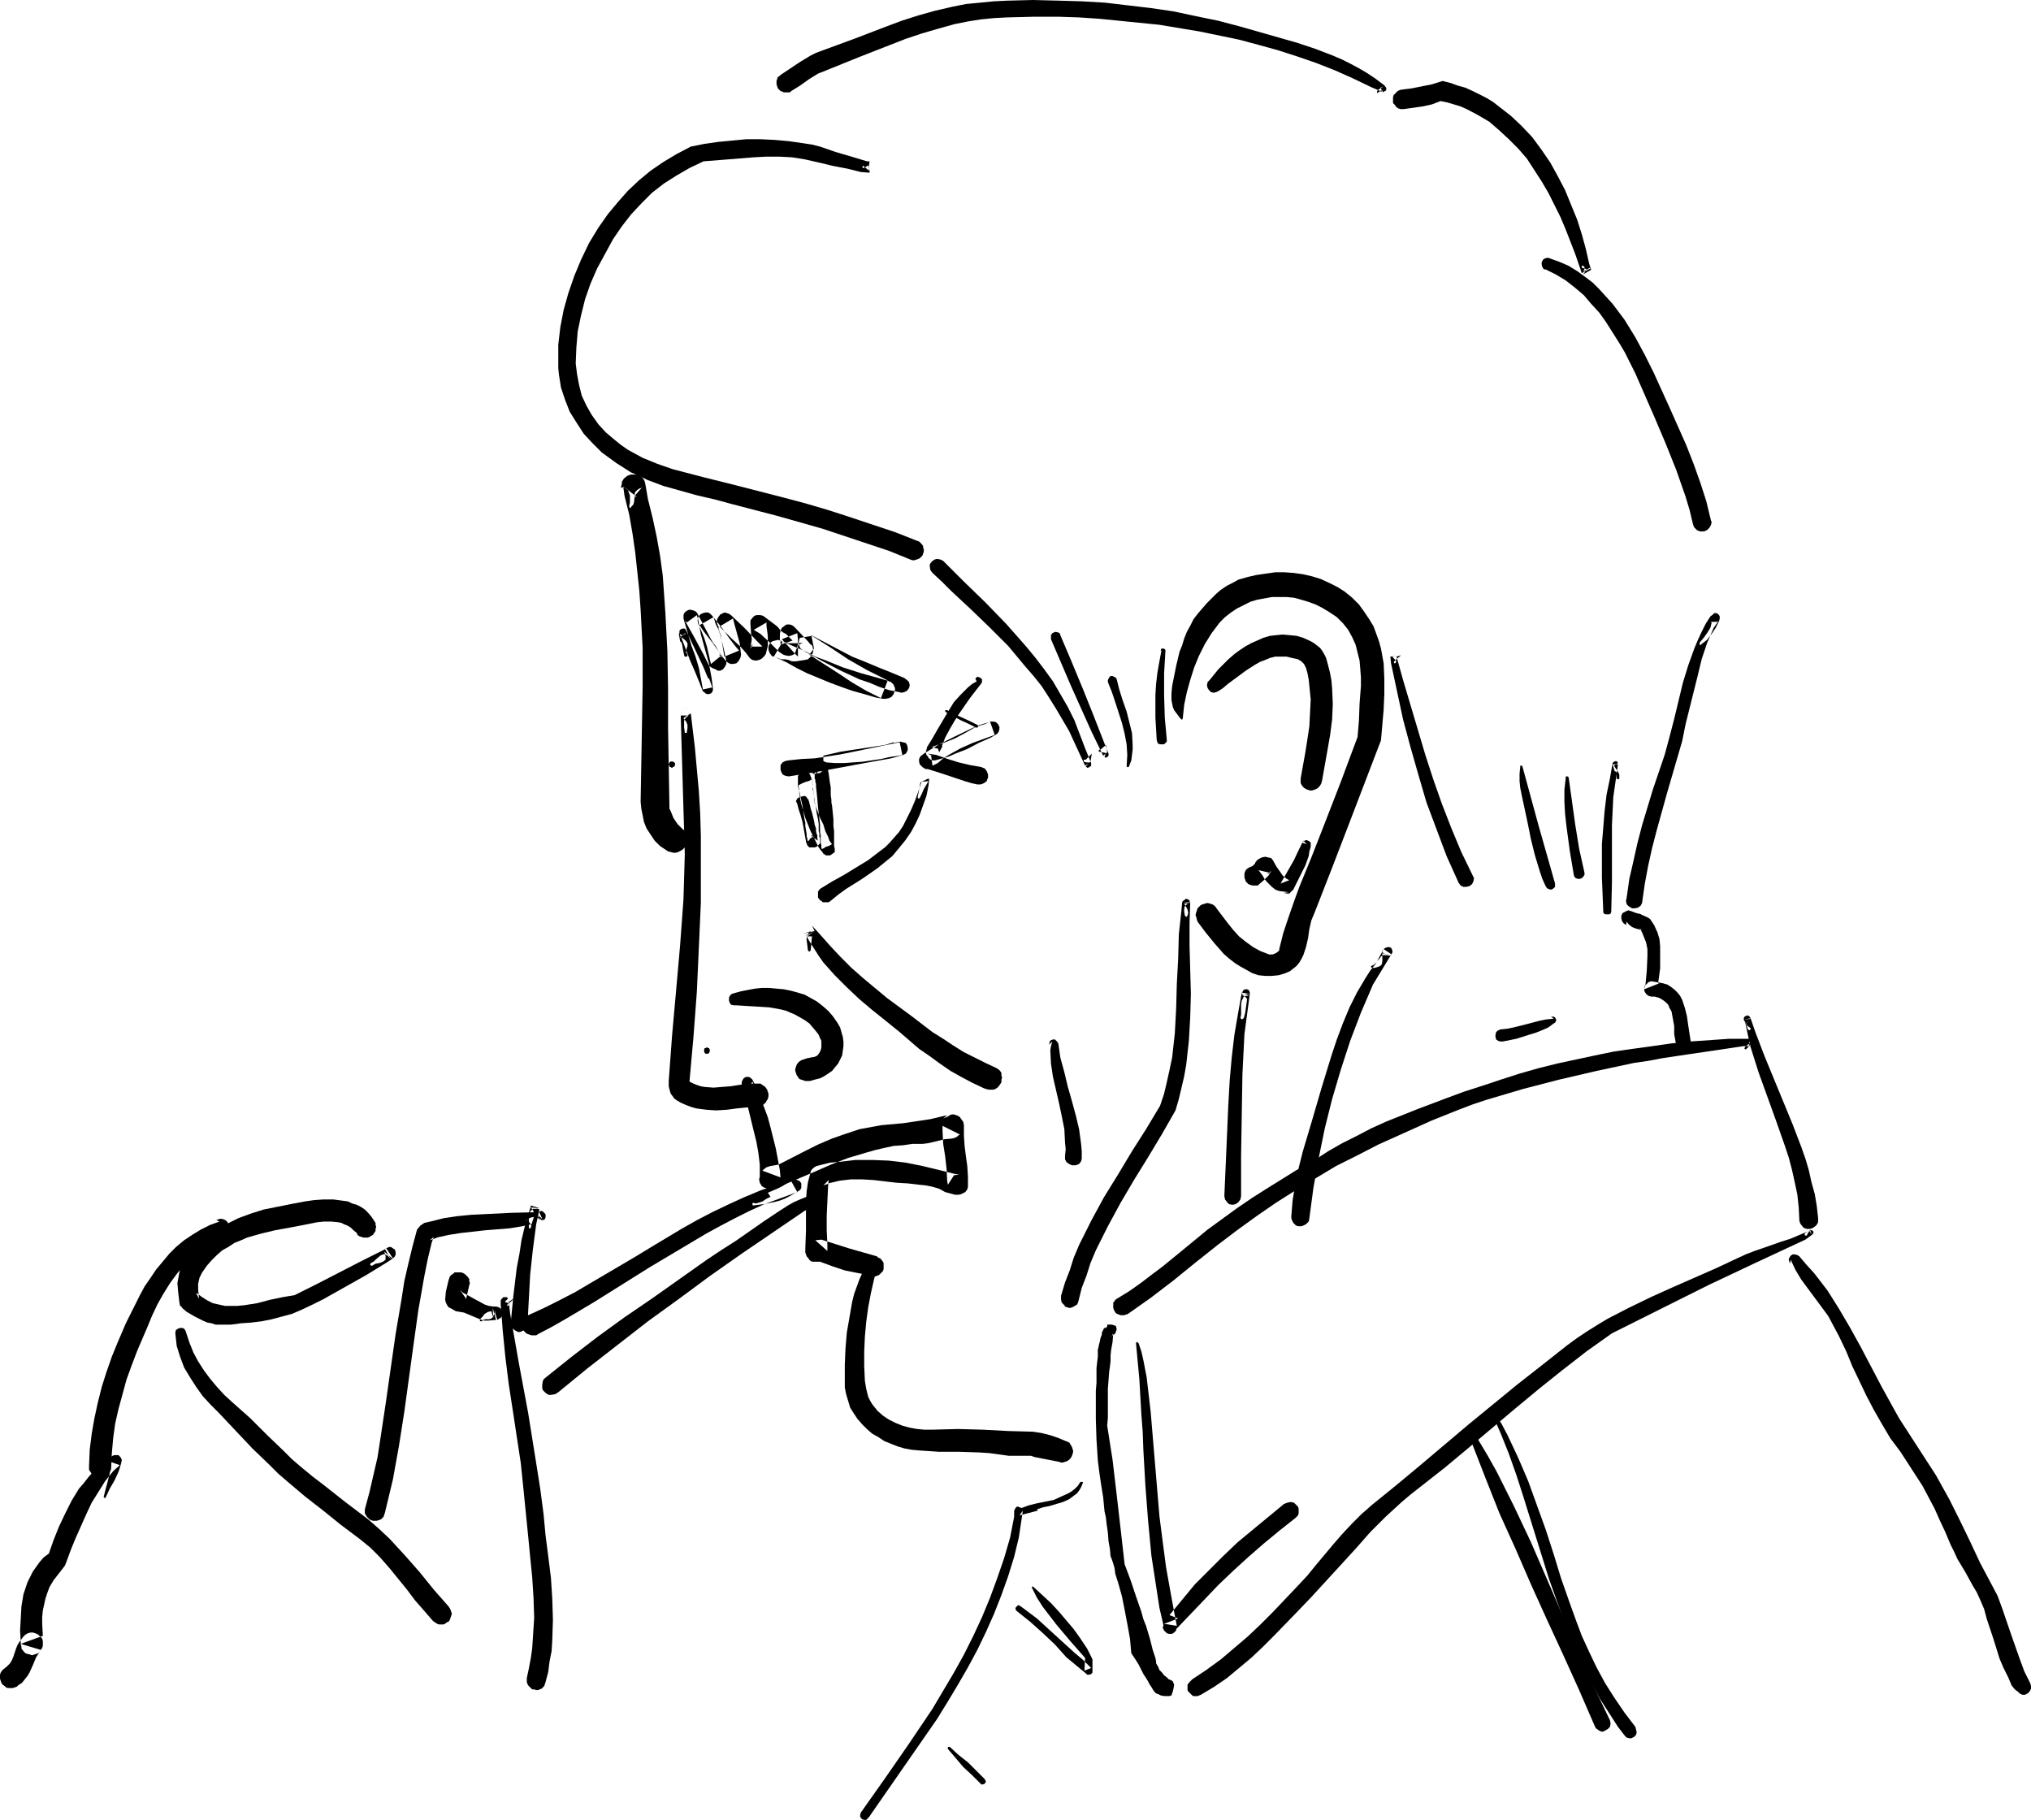 <?xml version="1.0" encoding="UTF-8" standalone="no"?>
<svg
   version="1.0"
   width="129.724mm"
   height="116.227mm"
   id="svg59"
   sodipodi:docname="Man with Pipe 1.wmf"
   xmlns:inkscape="http://www.inkscape.org/namespaces/inkscape"
   xmlns:sodipodi="http://sodipodi.sourceforge.net/DTD/sodipodi-0.dtd"
   xmlns="http://www.w3.org/2000/svg"
   xmlns:svg="http://www.w3.org/2000/svg">
  <sodipodi:namedview
     id="namedview59"
     pagecolor="#ffffff"
     bordercolor="#000000"
     borderopacity="0.25"
     inkscape:showpageshadow="2"
     inkscape:pageopacity="0.0"
     inkscape:pagecheckerboard="0"
     inkscape:deskcolor="#d1d1d1"
     inkscape:document-units="mm" />
  <defs
     id="defs1">
    <pattern
       id="WMFhbasepattern"
       patternUnits="userSpaceOnUse"
       width="6"
       height="6"
       x="0"
       y="0" />
  </defs>
  <path
     style="fill:#000000;fill-opacity:1;fill-rule:evenodd;stroke:none"
     d="m 152.389,122.302 0.485,-0.485 0.162,-0.485 0.162,-1.292 v -0.808 l 0.162,-0.485 0.485,-0.485 0.485,-0.323 0.485,-0.162 0.485,-0.485 -2.262,2.585 h 0.646 l -3.232,-2.423 0.323,2.262 1.131,4.524 0.808,4.685 0.646,4.524 0.485,4.524 0.485,4.524 0.323,4.685 0.485,9.209 v 9.209 l -0.162,9.371 -0.323,18.579 0.162,1.616 0.323,1.616 0.323,1.616 0.646,1.616 0.97,1.454 0.97,1.454 1.293,1.292 1.454,0.969 0.485,0.323 0.646,0.162 0.646,0.162 h 0.646 l 0.485,-0.162 0.646,-0.323 0.485,-0.323 0.485,-0.485 0.323,-0.485 0.323,-0.646 v -0.485 -0.646 l -0.162,-0.646 -0.162,-0.485 -0.323,-0.646 -0.485,-0.323 -1.293,-1.292 -0.97,-1.454 -0.323,-0.808 -0.323,-0.808 -0.323,-0.646 v -0.808 l -0.162,-9.371 -0.162,-9.209 v -9.371 l -0.162,-9.209 -0.485,-9.209 -0.323,-4.685 -0.323,-4.524 -0.646,-4.685 -0.808,-4.524 -0.97,-4.524 -1.131,-4.524 -0.646,-3.716 v 0 l -0.162,-0.646 -0.162,-0.323 -0.323,-0.485 -0.323,-0.323 -0.485,-0.323 -0.485,-0.162 h -0.485 -0.646 -0.485 l -0.808,0.323 -0.808,0.646 -0.485,0.808 v 0.485 l -0.162,0.485 v 0.485 l 0.485,-0.162 0.485,0.162 0.485,0.323 0.162,0.162 0.162,0.485 0.323,0.808 v 0.808 0.969 l -0.162,0.808 v 0.162 l 0.162,0.323 h 0.162 z"
     id="path1" />
  <path
     style="fill:#000000;fill-opacity:1;fill-rule:evenodd;stroke:none"
     d="m 170.003,253.489 v 0.323 l 0.162,0.323 0.162,0.162 h 0.323 0.323 l 0.162,-0.162 0.162,-0.323 v -0.323 -0.162 l -0.162,-0.323 h -0.162 l -0.323,-0.162 -0.323,0.162 h -0.162 l -0.162,0.323 z"
     id="path2" />
  <path
     style="fill:#000000;fill-opacity:1;fill-rule:evenodd;stroke:none"
     d="m 170.003,253.489 v 0.323 l 0.162,0.323 0.162,0.162 h 0.323 0.323 l 0.162,-0.162 0.162,-0.323 v -0.323 -0.162 l -0.162,-0.323 h -0.162 l -0.323,-0.162 -0.323,0.162 h -0.162 l -0.162,0.323 z"
     id="path3" />
  <path
     style="fill:#000000;fill-opacity:1;fill-rule:evenodd;stroke:none"
     d="m 161.438,184.503 0.162,0.323 v 0.162 l 0.323,0.162 0.323,0.162 0.162,-0.162 0.323,-0.162 0.162,-0.162 v -0.323 -0.323 l -0.162,-0.162 -0.323,-0.162 h -0.162 -0.323 l -0.323,0.162 v 0.162 z"
     id="path4" />
  <path
     style="fill:#000000;fill-opacity:1;fill-rule:evenodd;stroke:none"
     d="m 161.438,184.503 0.162,0.323 v 0.162 l 0.323,0.162 0.323,0.162 0.162,-0.162 0.323,-0.162 0.162,-0.162 v -0.323 -0.323 l -0.162,-0.162 -0.323,-0.162 h -0.162 -0.323 l -0.323,0.162 v 0.162 z"
     id="path5" />
  <path
     style="fill:#000000;fill-opacity:1;fill-rule:evenodd;stroke:none"
     d="m 165.801,176.748 0.162,-0.969 v -0.808 l -0.323,-0.808 -0.646,-0.808 0.646,-0.485 0.808,-0.485 0.323,-0.162 v -0.485 l -0.323,-0.323 -0.323,-0.323 -0.485,-0.162 -0.485,0.162 -0.485,0.323 -0.162,0.323 -0.162,0.485 v 1.131 l 0.323,10.986 0.162,5.493 0.162,5.493 0.162,5.332 0.162,5.493 -0.162,5.493 -0.162,5.493 -0.808,10.986 -0.97,10.986 -0.97,10.825 -0.808,10.986 v 1.292 l 0.323,1.292 0.162,0.485 0.485,0.646 0.323,0.485 0.646,0.485 1.131,0.646 1.131,0.485 1.293,0.485 1.131,0.323 2.424,0.323 2.424,0.162 2.586,-0.162 2.424,-0.323 4.848,-0.485 h 0.646 l 0.485,-0.162 0.485,-0.323 0.485,-0.485 0.162,-0.323 0.323,-0.485 0.162,-0.646 v -0.646 l -0.162,-0.485 -0.162,-0.485 -0.323,-0.485 -0.323,-0.323 -0.485,-0.323 -0.485,-0.323 h -0.485 -0.646 -1.939 l -2.101,0.323 -2.101,0.323 -2.101,0.162 -1.939,0.162 -2.101,-0.162 -0.97,-0.162 -0.97,-0.323 -0.808,-0.323 -0.97,-0.485 0.97,-10.825 0.808,-10.825 0.485,-10.663 0.485,-10.825 v -10.825 -5.332 l -0.162,-5.493 -0.323,-5.332 -0.485,-5.332 -0.485,-5.332 -0.646,-5.332 -0.323,-2.747 v -0.485 l -0.323,-0.323 -0.323,-0.323 -0.485,-0.162 -0.485,0.162 -0.485,0.323 -0.162,0.323 -0.162,0.485 v 0.485 h 1.939 l -0.485,0.323 -0.323,0.323 -0.323,0.646 v 0.485 1.131 l 0.162,1.131 v 0.162 h 0.323 0.162 z"
     id="path6" />
  <path
     style="fill:#000000;fill-opacity:1;fill-rule:evenodd;stroke:none"
     d="m 177.76,242.664 2.586,0.162 2.747,0.162 2.586,0.162 2.747,0.485 1.293,0.323 1.131,0.485 1.131,0.485 1.131,0.646 1.131,0.646 1.131,0.808 0.97,1.131 0.808,0.969 0.485,0.646 0.323,0.808 0.323,0.646 v 0.808 0.808 l -0.162,0.646 -0.323,0.646 -0.485,0.646 -0.646,0.323 -0.97,0.162 -0.808,0.162 -0.97,0.323 -0.485,0.162 -0.485,0.323 -0.323,0.323 -0.323,0.485 -0.162,0.485 -0.162,0.485 v 0.485 l 0.162,0.485 0.162,0.485 0.323,0.485 0.323,0.485 0.485,0.162 0.485,0.162 0.485,0.162 h 0.485 0.646 l 1.131,-0.323 1.293,-0.323 0.97,-0.485 0.97,-0.646 0.97,-0.646 0.646,-0.808 0.808,-0.969 0.485,-0.969 0.485,-0.969 0.162,-1.131 0.162,-1.131 v -1.131 l -0.162,-1.131 -0.323,-1.131 -0.323,-1.131 -0.646,-1.131 -1.131,-1.616 -1.131,-1.292 -1.293,-1.131 -1.454,-1.131 -1.454,-0.808 -1.454,-0.808 -1.616,-0.485 -1.778,-0.485 -1.616,-0.323 -1.778,-0.162 -1.778,-0.162 h -1.778 l -1.616,0.162 -1.778,0.323 -1.616,0.323 -1.778,0.485 -0.485,0.162 -0.485,0.485 -0.162,0.485 v 0.646 l 0.162,0.485 0.323,0.485 0.646,0.162 z"
     id="path7" />
  <path
     style="fill:#000000;fill-opacity:1;fill-rule:evenodd;stroke:none"
     d="m 195.697,229.416 0.323,-3.393 h -0.646 -0.485 l 0.646,-0.485 0.646,-0.485 0.485,-0.323 -1.939,1.131 -0.323,-0.485 0.97,1.777 1.131,1.777 1.131,1.777 1.131,1.616 2.747,3.07 2.909,2.908 3.07,2.908 3.07,2.585 1.616,1.292 1.616,1.292 3.394,2.747 4.686,4.039 2.586,1.777 2.424,1.777 2.586,1.777 2.586,1.454 2.747,1.454 2.747,1.292 0.485,0.162 0.646,0.162 h 0.485 0.646 l 0.485,-0.162 0.485,-0.323 0.323,-0.323 0.323,-0.485 0.323,-0.485 v -0.646 l 0.162,-0.485 -0.162,-0.485 v -0.646 l -0.323,-0.485 -0.323,-0.323 -0.485,-0.323 -2.747,-1.292 -2.586,-1.292 -2.586,-1.292 -2.586,-1.616 -2.424,-1.616 -2.586,-1.616 -4.848,-3.716 -6.141,-4.524 -2.909,-2.423 -2.909,-2.423 -2.747,-2.423 -2.586,-2.585 -2.586,-2.747 -2.424,-2.747 -1.939,-2.1 0.646,1.292 -2.747,0.646 1.939,-0.646 -0.646,0.485 -0.323,0.485 -0.162,0.646 v 0.485 l 0.162,1.292 0.162,1.292 0.162,0.162 0.162,0.162 0.162,-0.162 z"
     id="path8" />
  <path
     style="fill:#000000;fill-opacity:1;fill-rule:evenodd;stroke:none"
     d="m 165.963,158.007 -0.323,-0.485 v -0.485 l 0.162,-0.646 0.162,-0.485 v -0.646 l -0.323,-0.485 -0.162,-0.162 -0.323,-0.323 -0.485,-0.323 -0.485,-0.162 1.131,-0.969 v 0.485 l 0.162,-0.485 -0.646,0.485 0.162,0.162 -0.97,-0.485 0.485,0.969 2.101,5.493 1.131,2.585 1.131,2.747 0.808,2.1 0.323,0.162 0.323,0.323 0.323,0.162 h 0.485 l 0.485,-0.162 0.323,-0.323 0.162,-0.485 v -0.485 l -0.323,-2.423 -0.646,-3.554 -1.939,-6.947 -0.646,-3.554 -0.323,-1.131 -2.424,1.777 0.162,0.162 -0.646,-0.646 2.101,3.716 1.131,2.1 1.131,2.1 1.454,2.908 0.323,0.323 0.485,0.323 0.808,0.323 0.485,0.323 h 0.646 l 0.646,-0.323 0.485,-0.646 0.323,-0.646 v -0.646 l -0.485,-2.423 -0.808,-3.393 -0.485,-1.616 -0.808,-1.616 -0.485,-1.616 -3.394,1.939 0.97,1.454 2.262,2.908 2.262,3.231 0.808,0.969 0.323,0.323 0.485,0.323 0.485,0.162 h 0.485 l 0.808,-0.162 0.485,-0.485 0.485,-0.808 0.162,-0.808 -0.323,-2.747 -1.293,-4.685 -0.323,-1.292 -3.232,1.939 1.616,1.616 1.131,1.131 2.424,2.262 1.131,1.292 0.97,1.292 0.162,0.162 0.485,0.323 0.808,0.162 0.808,-0.162 0.323,-0.162 0.323,-0.162 0.646,-0.646 0.323,-0.485 0.162,-0.646 0.323,-1.292 v -1.131 -1.292 l -0.323,-2.423 v -0.808 l -3.07,1.777 1.616,0.969 2.262,2.1 2.262,2.262 0.97,0.646 0.485,0.162 0.808,0.162 0.808,-0.162 0.646,-0.323 0.323,-0.808 0.485,-1.454 v -1.292 l -0.162,-1.454 -3.717,1.454 1.778,1.939 1.131,1.292 0.97,0.969 v -2.908 l -0.162,0.323 1.293,-0.808 -0.97,0.162 h -1.131 -1.293 l -2.101,-0.646 0.646,0.323 -2.101,3.554 2.909,1.292 2.586,1.454 2.586,1.292 2.747,1.131 2.747,1.131 2.586,0.969 2.747,0.969 2.909,0.808 2.747,0.808 1.778,0.323 h 0.646 l 0.808,-0.162 0.646,-0.323 0.485,-0.646 0.162,-0.485 0.162,-0.485 v -0.485 l -0.162,-0.323 -0.162,-0.485 -0.323,-0.323 -0.323,-0.323 -0.485,-0.162 -0.808,-0.485 -2.262,-1.131 -2.262,-1.131 -4.525,-2.585 -4.363,-2.908 -4.363,-2.747 -2.909,0.485 -0.162,0.323 -0.162,0.808 0.162,0.808 0.323,0.646 0.646,0.485 4.686,2.585 4.363,2.262 4.525,2.1 2.424,0.808 2.262,0.969 2.424,0.808 2.424,0.485 0.646,0.162 0.646,-0.162 0.646,-0.323 0.485,-0.646 0.162,-0.646 -0.162,-0.808 -0.485,-0.485 -0.646,-0.485 -3.07,-1.292 -3.232,-1.292 -3.07,-1.292 -3.232,-1.292 -9.858,-5.17 0.646,3.231 -1.131,1.454 6.787,4.362 3.394,2.262 3.555,2.1 3.555,1.777 1.616,-4.201 -1.616,-0.485 -4.686,-1.292 -4.525,-1.454 -4.363,-1.777 -2.262,-0.808 -2.101,-1.131 -6.302,-2.747 -0.646,-0.162 -0.646,0.162 -0.646,0.162 -0.646,0.485 -0.323,0.808 v 0.808 l 0.323,0.808 0.485,0.646 2.262,0.808 h 0.97 l 0.808,0.162 0.808,0.323 h 0.97 l 2.101,-0.323 0.808,-0.162 0.485,-0.485 0.323,-0.323 0.323,-0.646 0.162,-0.646 -0.162,-0.808 -0.162,-0.485 -0.323,-0.162 -0.97,-1.131 v 0 l -2.747,-2.908 -0.323,-0.323 -0.485,-0.323 -0.485,-0.162 h -0.485 -0.323 l -0.485,0.323 -0.646,0.485 -0.323,0.646 -0.162,0.808 v 1.616 h 0.162 v 0.969 l 2.909,-0.969 -1.616,-1.616 -0.646,-0.323 -0.646,-0.485 -0.485,-0.646 -0.485,-0.485 -3.232,-2.423 -0.646,-0.162 h -0.646 -0.323 l -0.485,0.162 -0.485,0.485 -0.485,0.646 v 0.808 l 0.162,2.262 0.162,1.454 -0.323,2.262 0.646,-1.131 -0.646,0.646 h 2.909 l -1.131,-1.131 v 0 l -3.07,-3.231 -3.394,-3.231 -0.485,-0.323 -0.485,-0.162 -0.485,-0.162 -0.485,0.162 -0.646,0.323 -0.485,0.646 -0.323,0.646 v 0.808 l 0.485,1.131 h -0.162 l 0.646,1.939 v 0 l 0.808,5.008 3.555,-1.454 -0.808,-0.969 -1.616,-2.1 -1.454,-2.1 -2.586,-3.231 -0.485,-0.485 -0.485,-0.323 h -0.646 l -0.646,0.162 -0.646,0.323 -0.485,0.646 -0.162,0.808 0.162,0.808 0.646,1.454 0.808,1.939 0.646,2.1 0.97,4.201 2.586,-2.1 -0.646,-0.162 0.808,0.808 -1.616,-2.908 v 0 l -0.646,-0.808 -0.646,-1.131 -3.07,-5.816 -0.323,-0.485 -0.323,-0.162 -0.323,-0.162 -0.646,-0.162 h -0.485 l -0.646,0.323 -0.485,0.485 -0.162,0.485 v 0.808 l 0.323,1.131 0.808,2.747 0.808,2.747 0.97,2.585 0.808,2.747 0.97,5.17 2.262,-0.485 -0.808,-2.262 -0.162,0.162 -1.293,-3.07 -1.454,-3.07 -2.586,-5.493 -0.323,-0.485 h -0.485 v 0 l -0.485,0.162 -0.323,0.323 v 0.485 l -0.162,0.323 0.323,1.777 0.323,0.323 0.162,0.485 0.162,0.969 0.162,0.808 0.162,0.808 0.162,0.323 h 0.323 l 0.323,-0.162 z"
     id="path9" />
  <path
     style="fill:#000000;fill-opacity:1;fill-rule:evenodd;stroke:none"
     d="m 199.253,184.018 2.262,0.162 h 2.262 l 2.262,-0.162 2.262,-0.162 4.363,-0.646 2.101,-0.485 2.262,-0.323 0.808,-0.162 -0.646,-3.07 -1.616,0.323 -6.302,1.292 -6.302,1.292 -3.07,0.485 -3.232,0.485 -3.232,0.162 -3.07,0.323 -0.808,0.162 -0.646,0.323 -0.485,0.646 v 0.808 0.323 l 0.162,0.485 0.323,0.646 0.646,0.323 0.808,0.162 6.141,-0.969 6.141,-1.131 6.141,-1.131 6.302,-1.131 2.909,-0.808 0.646,-0.323 0.323,-0.485 0.162,-0.485 v -0.485 l -0.162,-0.646 -0.323,-0.485 -0.646,-0.162 -0.646,-0.162 -1.616,0.323 V 179.171 l -2.101,0.646 -2.101,0.323 -8.565,1.292 -2.101,0.485 -2.101,0.485 v 0.323 0.485 0.323 0.162 0.323 h 0.323 z"
     id="path10" />
  <path
     style="fill:#000000;fill-opacity:1;fill-rule:evenodd;stroke:none"
     d="m 197.96,186.603 0.162,-0.162 0.162,-0.162 0.323,-0.323 0.323,-0.323 h -0.162 l -0.162,0.162 h -0.323 l -0.323,0.162 -0.485,0.162 -0.808,0.323 h 0.162 l 0.162,0.162 0.485,0.162 -0.162,-0.323 -0.162,-0.162 -0.323,-0.323 -0.323,-0.485 v 0.323 l 0.162,0.162 v 0.485 0.485 0.808 0.162 l 0.162,0.323 v 0.485 l 0.162,0.485 v 0.646 l 0.162,1.454 0.162,1.616 0.162,1.939 0.485,4.201 v 0.969 0.808 l 0.162,0.808 v 0.646 1.131 l 0.162,0.646 v 0.646 0.162 0 h 0.162 0.162 l 0.323,-0.162 0.485,-0.323 0.646,-0.162 0.808,-0.485 -0.162,-0.162 v 0 l -0.162,-0.162 -0.162,-0.323 -0.162,-0.162 -0.162,-0.485 -0.162,-0.485 -0.646,-1.292 -0.485,-1.616 -0.808,-1.616 -1.293,-3.554 -0.162,-0.969 v -0.808 l -0.162,-0.646 v -0.646 l -0.162,-0.969 v -0.646 l -0.162,-0.485 v -0.323 l -0.162,-0.485 v -0.162 l -0.162,-0.323 -0.162,-0.485 -0.485,-0.485 -1.293,0.162 -0.646,0.162 -0.485,0.485 v 1.777 0.162 0.162 0.485 l 0.323,0.969 0.162,0.969 0.323,1.454 0.323,1.454 0.485,3.231 0.162,0.646 v 0.808 l 0.162,0.969 0.162,0.969 v 0.646 l 0.162,0.323 v 0.323 l 0.162,0.485 0.162,-0.162 0.162,-0.162 0.162,-0.323 0.485,-0.323 0.323,-0.485 h -0.162 -0.162 -0.162 l 0.162,0.323 h 0.162 l 0.323,0.323 0.485,0.323 0.485,0.323 v 0 l -0.162,-0.485 v -0.323 -0.323 -0.162 l -0.162,-0.323 -0.162,-0.646 v -0.646 l -0.323,-0.969 -0.162,-0.969 -0.485,-1.939 -0.323,-0.969 -0.162,-0.808 -0.162,-0.485 v -0.323 l -0.162,-0.162 v 0 -0.162 -0.162 l -0.323,-0.323 -0.162,-0.323 -0.485,-0.323 -1.293,0.323 -0.485,0.323 -0.323,0.646 0.162,0.323 0.162,0.323 0.162,0.646 0.162,0.646 0.485,1.454 0.485,1.777 0.808,4.524 v 0.162 l 0.162,0.323 0.162,0.485 0.485,0.485 h 0.323 0.485 0.485 v 0 l 0.485,-0.162 0.323,-0.323 0.485,-0.485 v -0.808 -0.485 l -0.162,-0.323 v -0.646 -0.162 l -0.162,-0.485 v -0.808 -0.969 l -0.162,-1.131 -0.323,-1.454 -0.162,-1.292 -0.323,-1.454 -0.162,-1.292 -0.162,-1.131 -0.162,-0.646 v -0.646 l -0.162,-1.777 v 0.162 h -0.162 -0.162 l -0.162,0.162 -0.323,0.162 -0.646,0.162 -0.808,0.323 -0.97,0.485 v 0.323 0.162 l 0.162,0.485 v 0.969 l 0.162,1.131 0.323,1.454 0.485,1.616 0.485,1.777 0.646,1.616 0.323,0.808 0.323,0.808 0.485,0.969 0.485,0.969 0.323,0.646 0.646,1.292 0.485,0.646 0.646,0.808 v 0.162 h 0.162 l 0.485,0.323 h 0.485 0.485 l 0.485,-0.323 0.646,-0.485 v -0.808 l -0.162,-0.646 v -0.323 -0.485 -2.747 l -0.162,-1.292 v -1.616 l -0.323,-3.231 -0.162,-0.808 v -0.646 l -0.162,-1.131 v -1.939 l -0.162,-0.808 -0.162,-1.131 -0.162,-1.292 -0.162,-0.808 v -0.808 -0.162 l -0.162,-0.162 v -0.485 l -0.323,-0.323 -0.646,-0.323 h -0.323 l -0.485,-0.323 v 0 l -0.485,-0.162 h -0.485 -0.485 l -0.323,0.485 -0.162,0.485 -0.162,0.323 h -0.162 l -0.323,0.323 v 0.162 l 0.162,0.323 0.162,0.162 0.323,0.162 0.162,0.485 v 0.162 0.162 0.323 h 0.323 0.162 0.323 l 0.323,-0.162 z"
     id="path11" />
  <path
     style="fill:#000000;fill-opacity:1;fill-rule:evenodd;stroke:none"
     d="m 222.038,192.581 0.485,-0.969 0.485,-1.131 1.131,-1.939 -1.616,0.162 v -0.323 0.162 l -0.808,2.423 -0.808,2.262 -0.97,2.262 -1.131,2.262 -0.808,1.616 -0.97,1.454 -1.131,1.292 -1.131,1.292 -1.131,1.131 -1.293,0.969 -2.747,2.1 -2.909,1.777 -2.909,1.777 -2.909,1.616 -2.909,1.777 -0.485,0.646 v 0.808 0.646 l 0.485,0.646 0.323,0.162 0.323,0.323 h 0.646 0.808 l 0.646,-0.485 1.778,-1.454 1.778,-1.292 3.878,-2.423 3.717,-2.585 1.778,-1.454 1.778,-1.454 1.616,-1.939 1.454,-1.777 1.454,-2.1 1.131,-2.1 0.97,-2.1 0.808,-2.262 0.808,-2.262 0.485,-2.423 0.162,-1.454 -0.162,-0.323 -1.939,0.969 -0.323,1.777 -0.323,1.616 v 0.323 l 0.162,0.162 h 0.162 z"
     id="path12" />
  <path
     style="fill:#000000;fill-opacity:1;fill-rule:evenodd;stroke:none"
     d="m 235.774,164.469 -1.131,0.646 -0.97,0.808 -1.778,1.777 -1.616,1.777 -1.293,2.1 -2.586,4.362 -1.293,2.262 -1.293,2.1 -0.323,1.292 0.162,0.646 0.323,0.323 0.162,0.323 0.323,0.323 0.485,0.323 h 0.323 0.485 l 1.778,-0.485 1.616,-0.485 1.454,-0.646 2.909,-1.131 2.747,-1.454 2.909,-1.292 1.131,-0.646 0.485,-0.323 0.323,-0.485 0.162,-0.646 v -0.485 l -0.323,-0.646 -0.485,-0.485 -0.646,-0.162 h -0.646 l -0.485,0.162 -2.101,0.646 -1.939,0.808 -4.04,1.939 -3.878,1.939 -3.717,2.262 -0.808,0.646 -0.323,0.646 v 0.646 l 0.162,0.646 0.485,0.485 0.162,0.162 0.485,0.323 0.323,0.162 h 0.485 l 3.07,0.969 2.909,0.969 2.909,0.969 1.616,0.485 1.454,0.323 h 0.808 l 0.808,-0.323 0.646,-0.485 0.162,-0.485 0.162,-0.323 v -0.808 l -0.323,-0.808 -0.485,-0.646 -0.485,-0.162 -0.323,-0.162 -2.747,-0.485 -2.747,-0.646 -2.586,-0.808 -2.747,-0.969 -2.101,-0.323 0.97,0.485 h -0.162 l 0.323,2.423 1.293,-0.646 1.293,-1.131 1.293,-0.808 1.454,-0.808 1.454,-0.808 2.909,-1.292 3.07,-1.131 2.262,-0.808 -1.131,-3.231 -1.293,0.646 -1.131,0.323 -1.293,0.485 -2.262,1.292 -2.424,1.292 -2.424,0.969 -3.232,1.131 1.616,0.485 -0.162,-0.162 0.323,0.969 0.808,-1.454 h -0.162 l 0.808,-2.1 1.131,-2.1 1.131,-1.939 1.131,-1.777 2.586,-3.716 2.747,-3.554 0.162,-0.323 v -0.323 -0.323 l -0.323,-0.323 -0.323,-0.162 -0.485,-0.162 -0.162,0.162 -0.323,0.323 z"
     id="path13" />
  <path
     style="fill:#000000;fill-opacity:1;fill-rule:evenodd;stroke:none"
     d="m 254.035,251.389 -0.323,1.131 -0.162,0.969 0.162,3.231 0.485,3.231 1.454,6.301 0.646,3.07 0.646,3.231 0.162,3.231 0.162,1.616 -0.162,1.616 v 0.808 l 0.323,0.646 0.646,0.485 0.323,0.162 0.485,0.162 h 0.323 0.485 l 0.808,-0.323 0.485,-0.646 0.162,-0.646 v -1.777 l -0.162,-1.777 -0.485,-3.554 -0.808,-3.393 -0.97,-3.554 -0.97,-3.393 -0.808,-3.393 -0.97,-3.554 -0.485,-3.393 -0.323,-0.485 -0.162,-0.162 -0.323,-0.323 h -0.485 l -0.485,0.162 -0.323,0.323 v 0.323 l -0.162,0.485 z"
     id="path14" />
  <path
     style="fill:#000000;fill-opacity:1;fill-rule:evenodd;stroke:none"
     d="m 285.547,173.193 0.323,-3.07 0.646,-3.07 0.808,-2.908 0.97,-3.07 1.131,-2.747 1.454,-2.908 1.616,-2.585 0.97,-1.292 0.97,-1.292 1.293,-1.292 1.454,-1.131 1.454,-0.969 1.616,-0.808 1.616,-0.808 1.616,-0.485 1.778,-0.323 1.778,-0.323 h 1.778 1.778 l 1.778,0.162 1.778,0.485 1.616,0.485 1.778,0.646 1.616,0.808 1.616,0.969 0.97,0.646 0.97,0.646 1.454,1.454 1.293,1.616 0.97,1.777 0.808,1.777 0.485,1.939 0.485,1.939 0.162,1.939 0.162,2.1 v 2.1 l -0.323,4.201 -0.162,4.201 -0.162,1.939 -0.162,1.939 -4.04,10.825 -4.202,10.825 -2.909,7.432 -2.909,7.109 -1.293,3.554 -1.293,3.716 -1.293,3.877 -0.97,3.877 v 0.323 l -0.162,0.162 -0.646,0.485 -0.808,0.323 h -0.808 l -2.101,-0.808 -1.778,-0.969 -1.778,-1.292 -1.616,-1.292 -1.454,-1.616 -1.293,-1.616 -2.586,-3.393 -0.323,-0.485 -0.323,-0.323 -0.485,-0.323 -1.131,-0.323 -0.646,0.162 -0.485,0.162 -0.485,0.162 -0.485,0.485 -0.323,0.323 -0.162,0.485 -0.162,0.485 -0.162,0.646 0.162,0.485 0.162,0.646 0.162,0.485 1.939,2.585 2.101,2.585 2.262,2.585 1.293,1.131 1.454,1.131 1.293,0.808 1.454,0.808 1.454,0.808 1.454,0.485 1.616,0.162 h 1.616 l 1.616,-0.162 1.616,-0.485 1.131,-0.485 0.808,-0.646 0.808,-0.646 0.646,-0.808 0.485,-0.808 0.485,-0.969 0.646,-1.939 0.485,-2.1 0.323,-2.262 0.485,-2.1 0.808,-1.939 4.04,-10.34 4.04,-10.501 7.918,-20.68 0.323,-3.716 0.323,-3.716 0.162,-3.716 v -3.716 l -0.162,-3.716 -0.323,-1.777 -0.323,-1.777 -0.485,-1.777 -0.646,-1.777 -0.646,-1.777 -0.97,-1.616 -1.293,-1.939 -1.293,-1.777 -1.616,-1.616 -1.778,-1.454 -1.778,-1.131 -1.939,-0.969 -2.101,-0.969 -2.101,-0.646 -2.101,-0.485 -2.262,-0.323 -2.262,-0.162 h -2.262 l -2.262,0.323 -2.262,0.323 -2.101,0.485 -2.262,0.646 -1.454,0.808 -1.293,0.646 -1.454,0.969 -1.131,0.969 -1.131,1.131 -1.131,1.131 -2.101,2.423 -1.131,1.454 -0.808,1.616 -0.808,1.454 -0.646,1.616 -0.485,1.616 -0.646,1.616 -0.808,3.393 -0.646,3.231 -0.323,1.616 -0.162,1.777 v 1.616 l 0.323,1.616 0.323,0.808 0.485,0.646 0.485,0.646 0.485,0.646 0.323,0.323 h 0.162 l 0.162,-0.323 z"
     id="path15" />
  <path
     style="fill:#000000;fill-opacity:1;fill-rule:evenodd;stroke:none"
     d="m 294.273,166.731 0.97,-0.646 1.131,-0.969 4.363,-3.231 2.262,-1.454 1.131,-0.646 1.293,-0.485 1.131,-0.485 1.293,-0.323 h 1.293 1.454 l 1.293,0.323 1.454,0.323 0.808,0.485 0.646,0.646 0.485,0.969 0.323,1.131 0.323,1.616 0.162,1.616 0.323,3.231 -0.162,3.231 -0.162,3.231 -0.485,3.231 -0.485,3.07 -1.131,6.301 v 0.646 0.485 l 0.162,0.323 0.323,0.485 0.323,0.323 0.485,0.323 0.485,0.162 0.485,0.162 h 0.485 l 0.485,-0.162 0.485,-0.162 0.485,-0.323 0.323,-0.323 0.323,-0.485 0.162,-0.323 0.162,-0.646 1.293,-7.27 0.646,-3.716 0.485,-3.716 0.162,-3.716 -0.162,-3.716 -0.162,-1.939 -0.323,-1.777 -0.485,-1.939 -0.485,-1.777 -0.485,-0.969 -0.485,-0.808 -0.485,-0.646 -0.808,-0.646 -0.646,-0.485 -0.808,-0.485 -1.778,-0.808 -1.616,-0.485 -1.616,-0.162 -1.778,-0.162 -1.616,0.162 -1.454,0.162 -1.616,0.485 -1.454,0.646 -1.454,0.646 -1.454,0.808 -1.454,0.969 -1.293,0.969 -1.293,1.131 -2.424,2.423 -2.101,2.585 -0.485,0.485 -0.162,0.808 0.162,0.646 0.323,0.485 0.485,0.485 0.646,0.162 0.646,-0.162 z"
     id="path16" />
  <path
     style="fill:#000000;fill-opacity:1;fill-rule:evenodd;stroke:none"
     d="m 315.443,203.728 -0.808,-0.808 -1.131,2.262 -1.131,2.423 -1.293,2.262 -1.293,2.262 -0.646,1.131 2.101,-0.808 -0.646,-0.323 -0.97,-0.808 -0.646,-0.969 -0.808,-1.131 -0.646,-1.131 -0.162,-0.323 -0.485,-0.646 -0.808,-0.162 -0.646,-0.162 -0.808,0.162 -0.646,0.323 -0.485,0.323 -0.485,0.646 v 0.162 l -0.323,0.323 -0.323,0.323 -0.808,0.323 -0.485,0.323 -0.323,0.323 -0.162,0.323 -0.162,0.485 v 0.969 l 0.162,0.485 0.162,0.485 0.323,0.323 0.323,0.323 0.97,0.323 h 0.808 0.485 l 0.323,-0.323 1.131,-0.969 1.131,-1.131 0.646,-1.131 -1.131,0.969 0.808,-0.485 -2.747,-0.646 0.97,1.292 v 0 l 0.485,0.808 0.485,0.646 0.646,0.646 0.646,0.646 0.808,0.646 0.808,0.323 1.131,0.162 1.293,0.162 -1.131,0.162 0.646,0.162 h 0.646 l 0.485,-0.485 0.485,-0.485 0.808,-1.616 2.101,-4.201 0.808,-2.262 0.162,-1.131 0.323,-1.131 v -0.485 -0.485 l -0.323,-0.323 -0.323,-0.162 -0.485,-0.162 -0.323,0.162 -0.323,0.162 -0.323,0.323 z"
     id="path17" />
  <path
     style="fill:#000000;fill-opacity:1;fill-rule:evenodd;stroke:none"
     d="m 183.901,265.768 v -0.646 l -0.162,-0.485 -0.323,-1.131 -0.646,-0.969 -0.646,-0.969 -0.485,-0.969 -0.323,-0.323 -0.485,-0.323 h -0.485 -0.323 l -0.485,0.323 -0.323,0.485 -0.162,0.485 v 0.485 l 0.162,0.485 1.454,5.493 1.293,5.332 0.646,2.585 0.485,2.747 0.323,2.747 v 2.908 l -0.162,0.646 0.162,0.808 0.485,0.808 0.485,0.323 0.485,0.162 0.485,0.162 h 0.485 0.485 l 0.485,-0.162 0.323,-0.162 0.485,-0.323 0.323,-0.323 -1.616,0.808 1.778,-0.323 8.403,-3.554 4.04,-1.777 4.202,-1.616 4.363,-1.292 2.262,-0.646 2.101,-0.485 2.262,-0.485 2.262,-0.162 2.262,-0.323 h 2.424 l 1.293,-0.162 1.454,-0.323 2.586,-0.646 1.778,-0.162 0.646,-0.162 0.646,-0.323 0.323,-0.323 0.323,-0.162 -4.202,-2.1 v 1.292 l 0.162,3.07 0.485,3.07 0.323,2.908 0.162,3.07 0.162,0.808 1.454,-2.262 h -0.323 l 1.616,-0.162 -0.97,-0.162 -3.878,-0.969 -4.04,-0.969 -4.04,-0.808 -4.04,-0.485 -4.04,-0.162 h -4.04 l -4.202,0.485 -1.939,0.162 -1.939,0.485 -1.293,0.323 -0.323,0.162 -0.485,0.323 -0.323,0.323 -0.323,0.485 v 0.162 l -0.646,2.423 -0.323,2.262 -0.162,2.423 v 2.262 4.685 l -0.162,4.685 v 0.323 0.323 l 0.162,0.485 0.162,0.485 0.323,0.323 0.323,0.485 0.323,0.323 0.485,0.162 h 0.485 0.646 0.646 l 3.07,1.131 2.909,0.969 3.232,0.646 3.07,0.646 0.646,0.162 h 0.485 l 0.323,-0.162 0.485,-0.162 0.646,-0.646 0.323,-0.323 0.162,-0.485 v -0.485 -0.485 -0.485 l -0.162,-0.323 -0.646,-0.808 -0.485,-0.162 -0.323,-0.323 -3.394,-0.969 -3.394,-0.969 -6.626,-2.1 -1.454,0.162 2.909,2.585 v -1.616 l -0.162,-3.393 v -3.554 l 0.162,-3.393 0.162,-3.554 0.162,-1.616 -1.293,1.292 1.454,-0.485 h -0.323 l 1.454,-0.323 1.293,-0.323 2.747,-0.323 h 2.747 l 2.747,0.162 5.494,0.646 2.747,0.162 2.747,0.323 1.616,0.162 1.616,0.323 1.616,0.485 1.454,0.808 2.424,0.646 h 0.808 l 0.646,-0.162 0.323,-0.162 0.646,-0.323 0.485,-0.646 0.162,-0.646 v -0.808 -1.616 0 l -0.162,-2.585 -0.323,-2.262 -0.323,-2.585 -0.162,-2.423 v -2.423 -0.162 0 l -0.162,-0.808 -0.485,-0.646 -0.323,-0.485 -0.485,-0.323 -0.485,-0.162 -0.485,-0.162 h -0.485 l -0.485,0.162 -0.485,0.162 -0.485,0.162 -0.646,0.485 1.616,-0.646 h -1.293 l -3.394,0.808 -3.232,0.485 -3.232,0.485 -3.555,0.323 -1.778,0.162 -1.778,0.323 -3.555,0.646 -3.394,1.131 -3.232,1.131 -3.394,1.454 -3.232,1.616 -6.302,3.231 -1.939,0.323 -0.97,0.323 -0.646,0.485 -0.162,0.162 -0.162,0.162 4.363,1.616 -0.162,-1.777 -0.97,-5.17 -1.293,-5.17 -0.646,-2.423 -0.97,-2.585 -0.97,-2.262 -1.131,-2.423 -0.646,-1.292 -0.97,1.616 -0.162,1.131 0.646,0.646 0.646,0.646 0.646,0.485 0.808,0.485 0.323,0.162 h 0.162 l 0.162,-0.162 z"
     id="path18" />
  <path
     style="fill:#000000;fill-opacity:1;fill-rule:evenodd;stroke:none"
     d="m 210.565,304.865 -0.485,-1.131 -0.97,1.616 -0.808,1.616 -0.808,1.777 -0.646,1.777 -0.646,1.777 -0.485,1.939 -0.646,3.716 -0.646,3.716 -0.323,3.877 -0.162,3.877 v 3.716 1.777 l 0.323,1.616 0.485,1.616 0.485,1.616 0.808,1.292 0.97,1.454 1.131,1.292 1.131,1.131 1.293,1.131 1.454,0.808 1.454,0.969 1.616,0.646 1.616,0.646 1.616,0.485 1.778,0.323 1.778,0.162 2.424,0.162 2.424,0.162 h 4.848 l 4.848,0.162 2.424,0.162 2.424,0.323 2.262,0.323 h 4.202 1.131 l 0.97,0.323 5.818,1.131 0.485,0.162 h 0.485 l 0.485,-0.162 0.485,-0.162 0.485,-0.323 0.323,-0.323 0.323,-0.485 0.162,-0.485 0.162,-0.485 v -0.485 l -0.162,-0.485 -0.162,-0.485 -0.323,-0.485 -0.162,-0.323 -0.485,-0.323 -0.485,-0.162 -1.939,-0.808 -1.939,-0.646 -1.939,-0.485 -2.101,-0.323 -5.979,-0.162 -6.141,-0.323 -5.979,-0.162 -6.141,0.162 h -1.939 l -1.778,-0.162 -1.778,-0.323 -1.778,-0.485 -1.616,-0.646 -1.616,-0.808 -1.454,-0.969 -1.293,-1.131 -0.646,-0.808 -0.646,-0.808 -0.485,-0.808 -0.485,-0.969 -0.485,-1.939 -0.323,-1.939 -0.162,-3.554 v -3.554 l 0.162,-3.554 0.323,-3.554 0.485,-3.554 0.646,-3.393 0.808,-3.554 0.97,-3.393 0.162,-0.485 v -0.485 l -0.323,-0.485 -0.323,-0.323 -0.485,-0.162 h -0.485 l -0.485,0.323 -0.323,0.323 z"
     id="path19" />
  <path
     style="fill:#000000;fill-opacity:1;fill-rule:evenodd;stroke:none"
     d="m 422.584,248.157 -0.646,-0.485 -0.485,-0.485 1.131,-1.454 -1.616,0.485 0.323,0.485 0.646,3.07 0.646,2.908 0.97,3.07 0.97,3.07 2.101,5.816 2.101,5.816 2.101,5.978 0.97,2.908 0.808,3.07 0.646,2.908 0.646,3.07 0.323,3.07 0.162,3.231 0.162,0.485 0.162,0.323 0.646,0.808 0.323,0.162 0.485,0.162 h 0.323 0.485 l 0.485,-0.162 0.323,-0.162 0.646,-0.485 0.323,-0.485 0.162,-0.323 v -0.485 -0.485 l -0.323,-2.908 -0.485,-2.908 -0.808,-2.908 -0.646,-2.908 -0.808,-2.747 -0.97,-2.747 -2.101,-5.493 -2.262,-5.493 -2.262,-5.493 -2.262,-5.493 -2.101,-5.493 -1.293,-3.716 -0.323,-0.485 -0.485,-0.162 -0.323,0.162 -0.323,0.162 -0.162,0.323 v 0.162 0.323 l 0.808,-0.162 0.646,-0.162 -0.646,0.969 -0.162,0.162 v 0.485 l 0.162,0.323 0.162,0.646 0.323,0.162 h 0.162 l 0.162,-0.162 z"
     id="path20" />
  <path
     style="fill:#000000;fill-opacity:1;fill-rule:evenodd;stroke:none"
     d="m 436.158,298.241 0.323,-0.646 0.323,-0.485 0.646,0.969 -0.485,-1.131 -0.646,0.323 -4.202,1.777 -2.101,0.646 -2.262,0.808 -4.202,1.454 -2.101,0.808 -2.101,0.969 -5.171,2.423 -10.666,4.685 -5.01,2.262 -5.333,2.585 -5.01,2.585 -2.424,1.454 -2.586,1.616 -2.424,1.616 -2.424,1.777 -6.141,4.847 -5.979,4.685 -11.635,9.532 -11.474,9.694 -5.818,4.847 -5.979,4.847 -2.586,2.262 -2.424,2.423 -2.262,2.423 -2.101,2.423 -4.202,5.008 -2.101,2.585 -2.262,2.423 -3.07,3.231 -2.909,3.07 -3.07,3.07 -3.07,2.908 -3.232,2.747 -3.232,2.747 -3.555,2.585 -3.394,2.262 -0.323,0.323 -0.323,0.323 -0.485,0.646 v 0.808 0.485 l 0.162,0.323 0.323,0.323 0.323,0.323 0.323,0.323 0.323,0.162 h 0.97 l 0.808,-0.323 3.232,-1.939 3.07,-2.1 2.909,-2.423 2.909,-2.423 2.747,-2.585 2.747,-2.747 5.333,-5.493 3.717,-3.877 3.555,-3.877 7.11,-7.755 3.555,-4.039 3.717,-3.716 3.878,-3.554 2.101,-1.777 2.262,-1.777 5.979,-4.685 5.818,-4.847 11.312,-9.532 5.656,-4.685 5.656,-4.524 5.818,-4.524 6.141,-4.362 11.635,-5.816 11.635,-5.816 11.635,-5.493 11.797,-5.493 1.778,-1.292 0.162,-0.323 v -0.323 l -0.162,-0.162 -0.162,-0.162 h -0.485 l 0.162,-0.162 -1.293,0.808 -0.162,0.162 v 0.323 l 0.162,0.162 z"
     id="path21" />
  <path
     style="fill:#000000;fill-opacity:1;fill-rule:evenodd;stroke:none"
     d="m 421.614,253.166 0.485,-0.485 0.485,-0.646 0.808,0.485 0.162,-0.485 v -0.323 l -0.162,-0.323 -0.162,-0.162 -0.162,-0.323 h -0.162 l -0.808,-0.162 h -4.686 l -4.686,0.323 -4.686,0.323 -4.686,0.485 -4.525,0.646 -4.686,0.646 -4.525,0.646 -4.686,0.969 -4.525,0.969 -4.525,0.969 -4.525,1.131 -4.525,1.292 -4.525,1.454 -4.363,1.454 -4.525,1.454 -4.363,1.616 -7.272,2.747 -7.272,2.908 -3.555,1.616 -3.394,1.777 -3.555,1.777 -3.394,1.939 -3.717,2.423 -3.878,2.1 -7.272,4.524 -3.555,2.262 -3.555,2.423 -3.555,2.585 -3.555,2.585 -5.494,4.524 -5.333,4.362 -2.586,1.939 -2.747,2.1 -2.747,1.939 -2.909,1.777 -0.485,0.323 -0.162,0.323 -0.323,0.323 v 0.485 0.808 l 0.162,0.485 0.162,0.323 0.323,0.485 0.323,0.162 0.808,0.323 h 0.808 l 0.485,-0.162 0.485,-0.162 2.747,-1.939 2.747,-1.939 5.494,-4.201 5.171,-4.201 5.494,-4.362 4.686,-3.554 4.686,-3.393 4.686,-3.231 4.848,-3.07 4.848,-2.908 4.848,-2.908 5.171,-2.585 5.01,-2.585 6.464,-2.908 6.464,-2.908 6.464,-2.585 3.394,-1.292 3.394,-1.131 4.363,-1.292 4.363,-1.292 8.726,-2.262 9.05,-2.1 4.525,-0.969 4.525,-0.969 3.394,-0.485 3.394,-0.646 6.464,-0.969 6.626,-0.969 6.464,-0.969 h 1.616 l -0.485,-0.323 0.323,0.323 v -1.131 h 0.646 l -1.616,1.292 -0.162,0.323 v 0.162 l 0.323,0.162 z"
     id="path22" />
  <path
     style="fill:#000000;fill-opacity:1;fill-rule:evenodd;stroke:none"
     d="m 267.125,320.375 h -0.162 v 0.162 h -0.323 l -0.162,0.162 -0.162,0.323 -0.162,0.323 -0.162,0.323 v 0.485 l -0.323,0.808 -0.162,0.808 -0.162,0.646 -0.162,0.646 v 0.162 l -0.162,0.485 v 0.808 0.969 l -0.162,1.292 -0.162,1.454 v 1.616 1.939 l -0.162,1.939 v 2.1 2.262 2.423 l 0.162,5.008 0.323,5.008 0.323,2.585 0.323,2.262 0.323,2.1 0.323,1.939 0.162,1.777 0.162,1.616 0.323,1.454 0.162,1.454 0.162,1.131 0.162,1.131 0.162,2.1 0.323,1.777 0.162,1.777 0.323,0.808 0.323,0.969 0.323,1.131 0.162,1.292 0.808,2.585 0.808,2.908 0.646,3.231 0.646,3.393 0.646,3.554 0.323,3.554 0.97,1.454 0.808,1.292 0.646,1.292 0.485,0.969 0.646,0.969 0.485,0.808 0.323,0.646 0.323,0.485 0.323,0.485 0.162,0.323 0.485,0.646 0.323,0.323 0.485,0.162 0.646,0.323 0.808,0.162 h 0.808 0.485 l 0.485,-0.162 0.323,-0.969 0.162,-0.646 0.162,-0.969 -0.323,-0.808 -0.485,-0.323 -0.485,-0.162 -0.485,-0.485 -0.646,-0.485 -0.485,-0.646 -0.646,-0.646 -0.323,-0.808 -0.485,-0.808 v -0.485 l -0.162,-0.808 -0.323,-0.969 -0.323,-0.969 -0.323,-1.292 -0.323,-1.292 -0.485,-1.616 -0.485,-1.616 -0.646,-1.616 -0.485,-1.777 -1.293,-3.716 -1.293,-3.877 -1.454,-3.877 -0.97,-8.563 -0.97,-8.401 -0.97,-8.24 -1.293,-8.24 0.162,-1.939 v -1.616 -1.616 -1.292 -1.292 -1.131 l 0.162,-2.1 0.162,-2.1 0.162,-1.131 0.162,-1.292 v -1.454 l 0.162,-1.454 0.323,-1.777 0.162,-1.939 h -0.162 v 0.162 l -0.323,0.485 v -0.162 l 0.323,-0.162 0.323,-0.162 0.323,-0.323 0.162,-0.323 v -0.162 l 0.162,-0.323 v -0.323 l -0.162,-0.646 -0.97,-0.323 h -0.485 -0.646 v 0.485 z"
     id="path23" />
  <path
     style="fill:#000000;fill-opacity:1;fill-rule:evenodd;stroke:none"
     d="m 331.441,233.617 h 0.485 l 0.485,-0.162 0.485,-0.162 0.323,-0.162 0.323,-0.323 0.162,-0.646 v -0.323 -0.485 -0.646 -0.646 l 1.778,0.646 0.485,-0.323 -1.939,-1.292 -1.939,3.554 -1.293,1.616 -1.131,1.777 -2.101,3.554 -1.778,3.554 -1.616,3.877 -1.454,3.877 -1.293,3.877 -2.424,7.916 -2.262,7.755 -2.262,7.593 -0.97,3.877 -0.808,3.877 -0.646,3.877 -0.323,3.877 v 0.485 l 0.162,0.485 0.162,0.323 0.162,0.323 0.646,0.646 0.485,0.162 h 0.485 0.323 l 0.485,-0.162 0.646,-0.323 0.646,-0.646 0.162,-0.808 0.97,-7.27 1.293,-7.27 1.454,-7.109 1.778,-7.109 2.101,-7.109 2.262,-6.947 2.586,-6.786 1.454,-3.393 1.454,-3.393 4.525,-7.432 0.162,-0.323 v -0.485 l -0.162,-0.323 -0.162,-0.323 -0.485,-0.162 h -0.323 l -0.485,0.162 -0.323,0.162 -0.646,0.808 1.616,1.131 -0.323,-0.162 -0.485,-0.162 h -0.323 -0.162 l -0.485,0.323 -0.323,0.485 -0.485,0.485 -0.323,0.485 -0.485,0.485 -0.646,0.323 -0.162,0.162 v 0.162 l 0.323,0.162 z"
     id="path24" />
  <path
     style="fill:#000000;fill-opacity:1;fill-rule:evenodd;stroke:none"
     d="m 300.252,245.734 0.323,-1.131 0.162,-1.131 0.162,-1.131 0.162,-1.131 -0.162,-0.323 -0.323,-0.323 -0.808,-0.485 1.939,-0.162 -1.939,-0.323 -0.808,4.524 -0.97,5.655 -0.646,5.493 -0.485,5.493 -0.323,5.655 -0.485,11.148 -0.485,11.148 0.162,0.808 0.485,0.646 0.485,0.485 0.808,0.162 0.808,-0.162 0.646,-0.485 0.485,-0.646 0.162,-0.808 v -9.694 l 0.162,-9.855 0.162,-9.855 0.485,-9.694 1.293,-9.694 v -0.323 l -0.162,-0.485 -0.162,-0.162 -0.323,-0.162 h -0.485 l -0.323,0.162 -0.162,0.162 -0.162,0.323 -0.162,0.485 0.97,0.162 0.808,0.323 h -0.485 -0.485 l -0.323,0.162 -0.162,0.323 -0.323,0.646 -0.162,0.808 v 2.585 l -0.162,0.808 0.162,0.162 0.162,0.162 0.323,-0.162 z"
     id="path25" />
  <path
     style="fill:#000000;fill-opacity:1;fill-rule:evenodd;stroke:none"
     d="m 286.678,221.015 0.162,-0.646 -0.162,-0.808 -0.323,-0.646 -0.485,-0.808 1.454,-0.162 -0.162,-0.323 v -0.323 l -0.323,-0.162 -0.323,-0.162 h -0.323 l -0.323,0.323 -0.323,0.162 -0.162,0.323 -0.162,1.777 -0.646,5.978 -0.162,5.978 -0.323,5.978 -0.162,5.978 -0.323,5.978 -0.323,2.908 -0.323,2.908 -0.646,3.07 -0.646,2.908 -0.646,2.747 -0.97,2.908 -3.394,5.655 -3.394,5.332 -3.394,5.655 -3.394,5.493 -3.07,5.655 -1.454,2.908 -1.454,2.908 -1.293,3.07 -0.97,3.07 -1.131,2.908 -0.97,3.231 v 0.808 l 0.162,0.808 0.646,0.646 0.162,0.323 0.485,0.162 0.485,0.162 h 0.323 l 0.485,-0.162 0.323,-0.162 0.808,-0.485 0.162,-0.323 0.162,-0.485 0.808,-3.231 1.131,-2.908 0.97,-3.07 1.293,-3.07 1.454,-2.908 1.454,-2.908 3.07,-5.655 3.232,-5.493 3.394,-5.493 3.394,-5.655 3.232,-5.655 0.808,-2.747 0.646,-2.747 0.646,-2.747 0.485,-2.747 0.323,-2.908 0.323,-2.908 0.323,-5.655 0.162,-5.655 -0.162,-5.816 -0.162,-5.816 v -5.655 l 0.162,-4.685 v 0 l -1.939,-0.162 h 1.778 l -0.485,0.323 -0.323,0.323 -0.323,0.323 -0.162,0.485 v 0.808 l 0.162,0.969 0.162,0.162 0.162,0.162 0.162,-0.162 z"
     id="path26" />
  <path
     style="fill:#000000;fill-opacity:1;fill-rule:evenodd;stroke:none"
     d="m 372.972,64.947 2.586,1.292 2.424,1.454 2.262,1.777 2.101,1.777 1.778,2.1 1.939,2.1 1.616,2.262 3.07,4.847 1.454,2.423 2.586,5.17 2.262,5.17 2.262,5.17 2.747,6.462 2.586,6.462 1.131,3.231 1.131,3.231 0.97,3.231 0.808,3.393 0.162,0.485 0.162,0.323 0.646,0.646 0.323,0.162 0.485,0.162 h 0.485 0.323 l 0.485,-0.162 0.323,-0.162 0.646,-0.646 0.323,-0.646 0.162,-0.646 -0.162,-0.323 -1.131,-4.685 -1.454,-4.524 -1.616,-4.524 -1.778,-4.524 -1.939,-4.362 -1.939,-4.362 -4.04,-8.886 -2.101,-4.201 -2.262,-4.201 -2.586,-4.201 -1.454,-1.939 -1.454,-1.939 -1.616,-1.777 -1.616,-1.777 -1.616,-1.616 -1.939,-1.454 -1.778,-1.292 -2.101,-1.292 -2.262,-0.969 -2.262,-0.808 -0.485,-0.162 -0.646,0.162 -0.485,0.323 -0.323,0.646 v 0.485 l 0.162,0.646 0.323,0.485 0.485,0.162 z"
     id="path27" />
  <path
     style="fill:#000000;fill-opacity:1;fill-rule:evenodd;stroke:none"
     d="m 410.625,155.583 1.454,-1.131 1.131,-1.454 0.97,-1.454 0.808,-1.616 0.162,-0.646 v -0.485 l -0.162,-0.323 -0.323,-0.323 -0.323,-0.162 h -0.485 l -0.323,0.323 -0.646,0.485 -1.131,1.777 -0.97,1.939 -0.97,2.1 -0.808,1.939 -1.454,4.039 -1.293,4.201 -2.101,8.724 -1.131,4.362 -1.131,4.201 -2.909,8.563 -2.586,8.563 -1.131,4.362 -0.97,4.362 -0.97,4.201 -0.646,4.524 -0.162,0.808 0.162,0.808 0.485,0.485 0.808,0.485 h 0.646 l 0.808,-0.162 0.646,-0.485 0.323,-0.646 0.646,-4.524 0.808,-4.362 0.97,-4.362 1.131,-4.362 2.424,-8.724 2.586,-8.886 1.131,-3.877 0.808,-4.039 1.939,-7.755 0.97,-3.877 0.97,-4.039 1.293,-3.877 1.616,-3.716 1.131,-1.616 -0.323,0.162 h -1.616 l 0.323,0.162 v 0 l -0.323,1.292 -0.808,1.292 -0.808,1.131 -0.97,1.131 v 0.323 0.162 l 0.162,0.162 z"
     id="path28" />
  <path
     style="fill:#000000;fill-opacity:1;fill-rule:evenodd;stroke:none"
     d="m 390.91,187.734 v -0.808 l -0.323,-0.646 -0.97,-1.454 0.97,-0.646 -0.162,-0.323 -0.323,-0.162 -0.485,0.162 -0.162,0.162 -0.162,0.162 -0.646,3.716 -0.808,3.877 -0.485,4.039 -0.323,4.039 -0.323,3.877 v 4.039 4.039 l 0.323,7.916 v 0.485 l 0.162,0.323 0.485,0.162 h 0.323 0.485 l 0.323,-0.162 0.162,-0.485 v -0.323 l 0.162,-6.786 v -13.733 l 0.323,-6.786 1.131,-7.916 h -1.293 l 0.485,1.616 0.323,0.162 0.162,0.162 v 0.485 0.485 0.162 0.323 l 0.162,0.162 h 0.323 0.162 z"
     id="path29" />
  <path
     style="fill:#000000;fill-opacity:1;fill-rule:evenodd;stroke:none"
     d="m 377.982,187.734 -0.323,2.908 v 2.908 l 0.162,2.908 0.323,2.908 0.808,5.978 0.97,5.816 0.162,0.485 0.323,0.323 0.485,0.162 h 0.485 l 0.485,-0.162 0.323,-0.323 0.323,-0.485 v -0.485 l -1.293,-5.816 -0.97,-5.978 -1.616,-11.632 v 0.162 0.323 l -0.162,-0.323 h -0.162 -0.323 z"
     id="path30" />
  <path
     style="fill:#000000;fill-opacity:1;fill-rule:evenodd;stroke:none"
     d="m 366.993,185.149 -0.162,1.616 v 1.777 l 0.162,1.616 0.323,1.616 1.454,6.786 0.808,4.039 0.97,3.877 1.131,3.716 0.646,1.939 0.808,1.777 0.323,0.485 0.323,0.162 0.485,0.162 h 0.323 l 0.485,-0.323 0.323,-0.323 v -0.323 -0.485 l -4.04,-14.217 -3.878,-14.217 v 0.323 -0.323 h -0.162 -0.323 z"
     id="path31" />
  <path
     style="fill:#000000;fill-opacity:1;fill-rule:evenodd;stroke:none"
     d="m 337.097,159.622 -0.97,-1.131 0.97,-0.162 -1.454,0.162 0.162,1.616 1.454,6.786 1.454,6.786 1.778,6.624 1.939,6.786 1.939,6.624 2.424,6.462 2.424,6.462 2.909,6.462 0.485,0.646 0.646,0.323 h 0.646 l 0.808,-0.162 0.646,-0.485 0.323,-0.646 0.162,-0.808 -0.323,-0.646 -2.747,-5.655 -2.424,-5.816 -2.262,-5.816 -2.101,-5.978 -1.939,-5.978 -1.778,-5.978 -1.778,-5.978 -1.778,-5.978 -1.616,-5.816 v 0.162 l 1.131,-0.323 -0.97,0.808 -0.808,0.808 0.162,0.323 h 0.162 l 0.162,-0.162 z"
     id="path32" />
  <path
     style="fill:#000000;fill-opacity:1;fill-rule:evenodd;stroke:none"
     d="m 280.376,157.037 -0.485,2.585 -0.485,2.747 -0.323,2.747 -0.162,2.585 v 2.747 2.747 l 0.323,5.493 0.162,0.485 0.162,0.323 0.485,0.162 h 0.485 0.485 l 0.323,-0.323 0.323,-0.323 v -0.485 l -0.485,-5.332 -0.162,-5.332 v -5.332 l 0.323,-5.493 v -0.162 l -0.162,-0.162 -0.162,-0.162 h -0.162 -0.323 -0.162 l -0.162,0.323 v 0.162 z"
     id="path33" />
  <path
     style="fill:#000000;fill-opacity:1;fill-rule:evenodd;stroke:none"
     d="m 272.619,184.826 0.485,-1.292 0.162,-1.292 0.162,-1.292 v -1.292 l -0.162,-2.747 -0.646,-2.585 -0.646,-2.585 -0.97,-2.747 -0.808,-2.585 -0.646,-2.585 -0.323,-0.323 -0.323,-0.162 -0.323,-0.162 h -0.485 l -0.323,0.323 -0.162,0.323 -0.162,0.323 v 0.485 l 0.97,2.423 0.808,2.423 1.616,5.008 0.646,2.585 0.485,2.585 0.162,2.585 -0.162,2.747 -0.162,-0.323 0.162,0.323 0.162,0.162 h 0.323 z"
     id="path34" />
  <path
     style="fill:#000000;fill-opacity:1;fill-rule:evenodd;stroke:none"
     d="m 265.347,181.433 1.616,0.323 -0.323,0.969 0.323,0.162 0.323,-0.162 0.323,-0.323 v -0.323 -0.162 l -0.97,-2.423 -2.586,-6.624 -2.586,-6.462 -2.747,-6.624 -2.747,-6.462 -0.162,-0.485 -0.323,-0.162 -0.646,-0.162 -0.485,0.162 -0.323,0.162 -0.323,0.485 v 0.485 0.485 l 2.424,5.655 2.424,5.655 5.01,11.148 2.747,5.655 0.97,-0.808 -0.323,-1.777 -1.293,1.131 h -0.162 -0.162 l -0.162,0.323 z"
     id="path35" />
  <path
     style="fill:#000000;fill-opacity:1;fill-rule:evenodd;stroke:none"
     d="m 228.341,171.901 1.778,0.969 1.778,0.969 1.778,0.808 1.939,0.969 h 0.323 l 0.162,-0.162 v -0.323 l -0.162,-0.162 -1.939,-0.969 -3.555,-1.616 -1.778,-0.969 h -0.162 -0.323 v 0.323 z"
     id="path36" />
  <path
     style="fill:#000000;fill-opacity:1;fill-rule:evenodd;stroke:none"
     d="m 261.63,183.856 0.646,0.162 h 0.646 l -0.808,0.969 0.323,0.323 h 0.323 l 0.162,-0.162 0.323,-0.162 0.162,-0.162 v -0.323 -0.323 l -1.454,-3.554 -1.293,-3.393 -1.293,-3.393 -1.616,-3.231 -1.778,-3.07 -1.778,-3.07 -2.101,-2.908 -2.101,-2.747 -2.262,-2.747 -2.424,-2.747 -2.424,-2.747 -5.01,-5.17 -5.171,-5.008 -5.01,-5.008 -0.646,-0.323 -0.808,-0.162 -0.646,0.162 -0.646,0.485 -0.485,0.646 v 0.646 l 0.162,0.808 0.485,0.646 2.262,2.1 2.262,2.262 4.686,4.362 4.525,4.362 4.525,4.524 4.04,4.847 2.101,2.423 1.939,2.423 1.778,2.747 1.616,2.585 1.616,2.747 1.616,2.747 3.878,8.401 1.293,-0.969 0.323,-1.939 -0.808,0.808 -0.646,0.646 h -0.485 v 0.323 z"
     id="path37" />
  <path
     style="fill:#000000;fill-opacity:1;fill-rule:evenodd;stroke:none"
     d="m 208.464,40.552 0.646,-0.323 0.485,-0.323 0.323,1.292 v 0.485 l 0.485,-0.162 0.485,-0.323 0.162,-0.323 0.162,-0.646 -0.162,-0.485 -0.162,-0.323 -0.485,-0.323 -0.485,-0.162 h -0.646 l -3.717,-1.131 -3.878,-1.131 -3.717,-1.292 -1.939,-0.485 -2.101,-0.323 -3.394,-0.485 -3.555,-0.323 -3.394,-0.162 h -3.394 l -3.394,0.323 -3.394,0.323 -3.394,0.485 -3.232,0.646 -3.394,1.777 -3.232,1.939 -3.07,2.1 -2.747,2.262 -2.747,2.585 -2.424,2.747 -2.424,2.908 -2.262,3.231 -2.262,3.716 -1.939,4.039 -1.616,3.877 -1.454,4.201 -1.131,4.039 -0.808,4.201 -0.485,4.201 v 4.201 1.454 l 0.162,1.616 0.485,3.07 0.97,2.908 1.131,2.908 1.616,2.585 1.778,2.747 2.101,2.262 2.262,2.262 1.778,1.292 1.778,1.292 1.778,1.131 1.778,1.131 1.939,0.808 1.939,0.969 3.878,1.454 4.04,1.131 4.04,1.131 4.202,0.969 4.202,1.131 11.15,2.908 10.827,3.07 5.333,1.777 5.333,1.777 5.333,1.777 5.171,2.1 0.485,0.162 h 0.485 l 0.485,-0.162 0.485,-0.162 0.323,-0.162 0.323,-0.323 0.323,-0.323 0.162,-0.485 0.162,-0.485 v -0.485 l -0.162,-0.485 v -0.323 l -0.323,-0.485 -0.323,-0.323 -0.323,-0.323 -0.485,-0.162 -5.333,-2.1 -5.333,-1.777 -5.333,-1.777 -5.494,-1.777 -5.494,-1.616 -5.494,-1.454 -11.312,-2.908 -3.878,-0.969 -3.878,-0.969 -3.717,-0.969 -3.717,-0.969 -3.717,-1.292 -3.555,-1.454 -1.778,-0.969 -1.778,-0.969 -1.616,-1.131 -1.616,-1.292 -2.101,-1.777 -1.778,-1.939 -1.616,-2.262 -1.293,-2.262 -1.131,-2.423 -0.646,-2.585 -0.485,-2.585 -0.323,-2.585 0.162,-3.877 0.323,-3.877 0.808,-3.877 0.97,-3.877 1.293,-3.716 1.616,-3.716 1.939,-3.554 1.939,-3.554 2.101,-3.07 2.262,-2.908 2.424,-2.585 2.586,-2.585 2.909,-2.262 3.07,-1.939 3.07,-1.777 3.394,-1.616 6.141,-0.485 5.979,-0.485 3.07,-0.162 h 3.07 l 3.07,0.162 3.07,0.485 3.555,0.808 3.394,0.808 3.394,0.646 3.232,0.808 2.101,0.162 0.485,-0.162 0.485,-0.323 0.162,-0.323 0.162,-0.646 -0.162,-0.485 -0.162,-0.323 -0.485,-0.323 -0.485,-0.162 v 0 l -0.162,1.131 v 1.131 l -1.293,-1.131 h -0.162 l -0.162,0.162 0.162,0.323 z"
     id="path38" />
  <path
     style="fill:#000000;fill-opacity:1;fill-rule:evenodd;stroke:none"
     d="m 381.86,64.624 1.131,0.323 -0.323,0.646 -0.485,0.646 1.939,-1.131 -0.485,-1.454 -0.808,-3.554 -0.97,-3.554 -1.131,-3.554 -1.454,-3.554 -1.454,-3.554 -1.778,-3.393 -1.778,-3.231 -2.101,-3.07 -2.262,-3.07 -2.586,-2.747 -2.586,-2.423 -2.909,-2.262 -1.454,-1.131 -1.616,-0.969 -1.616,-0.808 -1.616,-0.808 -1.778,-0.808 -1.778,-0.485 -1.778,-0.646 -1.939,-0.485 -2.586,0.808 -2.424,0.485 -2.424,0.485 -2.586,0.323 -0.485,0.162 -0.323,0.162 -0.646,0.646 -0.323,0.323 -0.162,0.485 v 0.485 0.485 0.485 l 0.323,0.323 0.485,0.646 0.485,0.323 0.485,0.162 h 0.323 0.485 l 2.262,-0.323 2.262,-0.323 2.262,-0.485 2.101,-0.808 1.616,0.323 1.616,0.485 1.616,0.485 1.454,0.646 2.747,1.454 2.747,1.616 2.424,2.1 2.262,2.1 2.262,2.262 2.101,2.423 1.778,2.747 1.778,2.747 1.616,2.747 1.454,2.908 1.454,2.908 1.293,3.07 1.131,2.908 1.131,2.908 1.616,4.685 2.101,-1.131 -0.162,-0.162 -1.616,0.969 0.162,-0.323 0.162,-0.323 v -0.323 -0.162 l -0.162,-0.162 -0.162,-0.162 h -0.323 v 0.323 z"
     id="path39" />
  <path
     style="fill:#000000;fill-opacity:1;fill-rule:evenodd;stroke:none"
     d="m 332.734,22.295 0.485,-0.323 0.323,-0.323 0.323,0.646 0.162,-0.162 0.323,-0.162 h 0.162 v -0.162 l 0.162,-0.162 v -0.323 l -0.162,-0.323 -0.162,-0.162 -0.162,-0.162 h 0.162 l -0.485,-0.323 -1.939,-1.454 -1.939,-1.292 -1.939,-1.131 -2.101,-1.131 -1.939,-0.969 -2.262,-0.969 -4.202,-1.616 -4.363,-1.454 -4.525,-1.292 -4.525,-1.292 -4.525,-1.292 -5.494,-1.454 -5.494,-1.131 -5.333,-1.131 -5.494,-0.808 -5.494,-0.646 L 266.801,0.646 261.307,0.323 255.813,0.162 249.349,0 l -6.302,0.162 -3.232,0.162 -3.232,0.323 -3.394,0.323 -3.232,0.646 -4.202,0.969 -4.04,1.131 -4.04,1.292 -3.878,1.454 -7.595,2.908 -7.918,2.908 -1.293,0.485 -1.293,0.646 -2.424,1.454 -4.848,3.231 -0.323,0.323 -0.323,0.162 -0.162,0.485 -0.162,0.485 v 0.808 l 0.162,0.485 0.162,0.485 0.323,0.323 0.323,0.323 0.485,0.162 0.323,0.162 h 0.485 0.485 0.485 l 0.323,-0.323 2.101,-1.292 2.262,-1.616 2.101,-1.292 2.424,-0.969 7.595,-3.07 3.717,-1.454 3.717,-1.454 3.717,-1.454 3.878,-1.292 3.878,-1.131 4.04,-1.131 3.232,-0.646 3.07,-0.485 3.232,-0.323 3.07,-0.162 6.302,-0.162 h 6.302 l 4.848,0.162 4.848,0.323 4.848,0.485 4.848,0.485 4.848,0.485 4.848,0.808 4.848,0.808 4.686,0.969 4.686,0.969 4.848,1.292 4.686,1.292 4.525,1.454 4.686,1.616 4.525,1.777 4.363,1.939 4.363,2.1 2.262,0.969 0.162,0.162 h 0.162 l -0.162,-1.131 -0.162,0.162 0.808,-0.323 -0.808,0.485 -0.646,0.485 -0.162,0.323 v 0.162 l 0.162,0.162 z"
     id="path40" />
  <path
     style="fill:#000000;fill-opacity:1;fill-rule:evenodd;stroke:none"
     d="m 392.688,222.469 0.485,0.646 0.808,0.646 0.808,0.323 1.131,0.323 0.485,0.162 -0.808,-0.646 0.323,0.323 0.485,0.808 0.323,0.808 0.646,1.616 0.323,1.616 v 1.777 l -0.162,3.554 -0.323,3.393 -0.323,0.969 0.162,0.646 0.485,0.646 0.485,0.323 0.646,0.162 h 0.808 l 1.131,0.323 0.808,0.485 0.646,0.485 0.646,0.646 0.323,0.808 0.485,0.808 0.323,1.777 0.323,1.777 v 1.939 l 0.323,1.777 0.162,0.969 0.323,0.808 0.485,0.646 0.646,0.323 0.646,0.162 0.646,-0.323 0.485,-0.323 0.323,-0.646 0.162,-0.646 -0.162,-0.646 -0.323,-2.1 -0.323,-2.1 -0.323,-2.262 -0.485,-1.939 -0.323,-0.969 -0.323,-0.969 -0.485,-0.969 -0.646,-0.808 -0.646,-0.646 -0.808,-0.646 -0.97,-0.646 -1.131,-0.323 -2.747,-0.485 -0.646,0.162 -0.485,0.485 -0.485,0.485 -0.162,0.808 3.717,-1.454 h -0.323 l 0.485,-3.554 v -1.777 -1.777 -1.777 l -0.162,-1.777 -0.485,-1.616 -0.808,-1.777 -0.646,-0.969 -0.323,-0.485 -0.485,-0.323 -1.778,-0.808 h 0.162 l -1.293,-0.323 -1.293,-0.485 -0.646,-0.162 -0.646,0.323 -0.646,0.323 -0.323,0.646 v 0.646 l 0.162,0.646 0.323,0.485 0.646,0.485 z"
     id="path41" />
  <path
     style="fill:#000000;fill-opacity:1;fill-rule:evenodd;stroke:none"
     d="m 375.073,245.896 -1.778,0.162 -1.616,0.323 -3.07,0.808 -3.232,0.808 -1.616,0.323 -1.616,0.162 -0.646,0.323 -0.323,0.323 -0.162,0.646 v 0.485 l 0.162,0.646 0.485,0.323 0.485,0.162 h 0.646 l 1.616,-0.323 1.616,-0.323 3.07,-0.969 1.616,-0.485 1.616,-0.646 1.454,-0.646 1.293,-0.969 0.323,-0.162 0.162,-0.323 0.162,-0.323 -0.162,-0.323 -0.162,-0.323 -0.323,-0.162 h -0.323 -0.323 z"
     id="path42" />
  <path
     style="fill:#000000;fill-opacity:1;fill-rule:evenodd;stroke:none"
     d="m 274.235,324.253 0.808,8.563 0.485,8.563 0.323,4.201 0.162,4.362 0.485,8.563 0.646,8.401 0.808,8.563 0.646,4.201 0.646,4.201 0.646,4.201 0.97,4.201 -0.162,0.646 0.162,0.323 0.162,0.323 0.323,0.323 0.323,0.323 0.485,0.162 h 0.808 l 0.485,-0.323 0.485,-0.485 v -0.162 -0.162 l 3.394,-3.554 3.394,-3.554 3.394,-3.554 3.555,-3.393 3.717,-3.393 3.717,-3.231 3.717,-3.07 3.878,-3.07 0.323,-0.323 0.323,-0.323 0.162,-0.485 v -0.323 -0.808 l -0.162,-0.485 -0.323,-0.323 -0.323,-0.323 -0.323,-0.323 -0.808,-0.162 -0.808,0.162 -0.808,0.323 -3.717,3.07 -3.717,3.07 -3.717,3.07 -3.555,3.393 -3.394,3.393 -3.394,3.393 -3.07,3.716 -3.07,3.716 2.101,0.808 -3.394,1.292 3.07,0.485 -0.323,-1.616 -1.131,-6.139 -1.131,-6.301 -0.808,-6.139 -0.808,-6.301 -2.101,-25.042 -0.485,-4.201 -0.485,-4.201 -0.808,-4.201 -0.485,-2.1 -0.646,-1.939 -0.162,-0.162 -0.162,-0.162 -0.323,0.162 z"
     id="path43" />
  <path
     style="fill:#000000;fill-opacity:1;fill-rule:evenodd;stroke:none"
     d="m 197.475,290.81 v -1.131 l 1.454,0.323 v 0.162 h 0.162 0.162 l 0.162,-0.485 v -0.323 l -0.162,-0.323 -0.162,-0.323 -0.162,-0.162 -0.323,-0.323 -0.323,-0.162 -0.323,-0.162 -0.323,0.162 -1.454,0.323 -1.454,0.485 -1.616,0.646 -1.454,0.646 -1.454,0.808 -2.747,1.777 -2.909,1.939 -6.949,4.847 -3.555,2.262 -3.394,2.262 -6.626,4.685 -6.626,4.685 -6.626,4.524 -6.464,4.685 -6.302,4.847 -6.464,5.17 -0.323,0.323 -0.162,0.323 -0.162,0.969 v 0.808 l 0.162,0.485 0.323,0.323 0.323,0.323 0.485,0.323 0.323,0.162 h 0.485 l 0.97,-0.162 0.323,-0.162 0.485,-0.323 7.11,-5.816 7.272,-5.655 7.272,-5.655 7.595,-5.493 7.434,-5.493 7.595,-5.332 7.595,-5.17 7.595,-5.17 4.04,-1.777 -1.293,-0.323 0.162,0.162 -0.162,-1.454 0.162,0.162 v 0.162 0.162 l 0.323,0.646 0.323,0.808 -0.808,-0.485 v 0.323 0.162 l 0.323,0.162 z"
     id="path44" />
  <path
     style="fill:#000000;fill-opacity:1;fill-rule:evenodd;stroke:none"
     d="m 181.8,290.971 2.586,-0.323 2.424,-0.485 1.293,-0.323 1.293,-0.485 0.97,-0.485 1.131,-0.646 1.131,-0.646 0.485,-0.323 0.323,-0.485 v -0.485 -0.646 l -0.323,-0.485 -0.646,-0.323 -0.485,-0.162 h -0.646 l -3.878,1.292 -4.04,1.454 -3.878,1.616 -3.878,1.777 -3.717,1.777 -3.717,1.939 -3.717,2.1 -7.272,4.362 -3.717,2.262 -3.555,2.1 -7.434,4.362 -3.555,2.1 -3.717,1.939 -3.878,1.939 -3.878,1.777 -0.485,0.162 -0.323,0.323 -0.323,0.485 -0.162,0.485 -0.162,0.485 v 0.485 l 0.162,0.485 0.162,0.646 0.162,0.323 0.323,0.323 0.485,0.323 0.485,0.162 0.485,0.162 h 0.485 0.646 l 0.485,-0.323 3.394,-1.777 3.394,-1.939 6.787,-4.039 13.413,-8.401 6.787,-4.039 6.787,-4.039 3.555,-1.939 3.394,-1.777 3.555,-1.777 3.555,-1.616 7.918,-2.908 -1.616,-2.908 -0.97,0.808 v 0 l -0.97,0.646 -1.293,0.646 -1.131,0.485 -1.131,0.485 0.323,0.485 0.323,0.485 -0.97,0.485 -0.97,0.646 -0.485,0.162 -0.485,0.162 -0.646,0.162 -0.646,-0.162 -0.162,0.162 v 0.162 0.162 z"
     id="path45" />
  <path
     style="fill:#000000;fill-opacity:1;fill-rule:evenodd;stroke:none"
     d="m 128.149,296.303 0.162,-0.646 0.162,-0.646 0.162,-0.485 0.162,-0.485 0.162,-0.646 v -0.646 l -0.323,-0.646 -0.485,-0.646 2.101,0.162 -2.101,-0.646 v 0.162 l -0.485,1.616 -0.97,3.231 -0.808,3.393 -0.485,3.231 -0.646,3.393 -0.808,6.624 -0.646,6.624 v 0.808 l 0.485,0.646 0.646,0.485 0.323,0.162 0.323,0.162 h 0.485 l 0.323,-0.162 0.808,-0.323 0.485,-0.646 0.162,-0.808 0.323,-5.978 0.323,-5.978 0.646,-5.978 0.808,-6.139 0.808,-3.716 v 0.162 l -2.101,-0.808 1.778,0.646 h -0.485 -0.485 -0.323 l -0.162,0.162 -0.485,0.485 -0.162,0.646 -0.162,0.808 v 2.262 0.323 h 0.323 0.162 z"
     id="path46" />
  <path
     style="fill:#000000;fill-opacity:1;fill-rule:evenodd;stroke:none"
     d="m 122.977,314.721 -0.646,-0.323 -0.485,-0.162 0.808,-0.808 -0.323,-0.323 h -0.485 -0.323 l -0.323,0.323 -0.162,0.162 -0.162,0.323 v 0.969 l 0.485,6.301 0.646,6.462 0.808,6.462 0.97,6.301 1.939,12.763 0.646,6.301 0.646,6.462 0.485,4.847 0.485,5.008 0.485,4.847 0.323,5.008 0.162,4.847 -0.323,5.008 -0.162,2.423 -0.323,2.262 -0.485,2.585 -0.485,2.262 v 0.485 0.485 l 0.162,0.485 0.162,0.323 0.646,0.646 0.323,0.323 h 0.485 l 0.485,0.162 h 0.485 l 0.323,-0.162 0.485,-0.162 0.323,-0.323 0.323,-0.323 0.323,-0.969 0.646,-2.423 0.323,-2.585 0.485,-2.423 0.162,-2.585 0.162,-5.008 -0.162,-5.17 -0.323,-5.008 -0.646,-5.17 -0.646,-5.008 -0.485,-5.17 -0.808,-6.139 -0.97,-6.139 -1.939,-12.117 -2.262,-12.117 -2.101,-11.956 -0.323,-2.908 -0.162,0.323 1.778,-1.292 -0.97,0.969 -1.131,0.969 0.323,0.162 0.162,-0.162 0.162,-0.162 z"
     id="path47" />
  <path
     style="fill:#000000;fill-opacity:1;fill-rule:evenodd;stroke:none"
     d="m 127.341,294.849 h 0.323 l 0.323,0.485 0.162,0.323 0.323,0.323 0.162,0.162 0.162,-0.162 v -0.162 l 0.162,-0.485 0.162,-0.485 v -0.808 l 0.162,-0.969 0.808,0.808 0.646,0.646 h 0.323 l -0.97,-2.1 -0.162,0.162 -6.626,0.162 -6.464,0.323 -3.232,0.162 -3.232,0.323 -3.232,0.485 -3.232,0.808 -1.454,0.323 -0.485,0.323 -0.485,0.323 -0.808,0.969 -1.131,4.201 -0.97,4.039 -0.97,4.201 -0.646,4.201 -1.454,8.563 -2.424,16.964 -1.293,8.563 -0.646,4.201 -0.97,4.201 -0.97,4.201 -1.131,4.201 v 0.485 0.485 l 0.485,0.808 0.646,0.646 0.323,0.162 0.485,0.162 h 0.485 0.485 l 0.485,-0.162 0.485,-0.162 0.323,-0.323 0.323,-0.323 0.162,-0.485 0.162,-0.485 0.97,-4.039 0.97,-4.039 1.454,-8.078 1.293,-8.24 1.131,-8.24 1.131,-8.24 1.131,-8.078 1.454,-8.24 0.808,-4.039 0.97,-4.039 0.485,-1.292 -0.97,0.808 1.778,-0.646 h -0.162 l 2.909,-0.646 3.07,-0.485 5.818,-0.646 5.979,-0.485 2.909,-0.485 2.909,-0.646 h 0.162 v -0.323 -2.423 l 2.101,1.939 0.323,-0.323 0.162,-0.323 v -0.323 -0.485 l -0.323,-0.323 -0.323,-0.323 -0.323,-0.162 -0.485,0.162 -0.646,0.162 0.808,1.939 -0.485,-0.485 -0.323,-0.323 h -0.323 -0.323 l -0.808,0.162 -0.808,0.323 -0.162,0.162 -0.162,0.162 0.162,0.323 z"
     id="path48" />
  <path
     style="fill:#000000;fill-opacity:1;fill-rule:evenodd;stroke:none"
     d="m 89.849,305.512 0.808,-0.485 0.97,-0.162 0.808,-0.323 0.646,-0.485 v -0.323 -0.485 l -0.162,-0.646 -0.162,-0.485 0.97,0.808 0.97,0.808 h 0.162 l -1.616,-2.423 -0.485,0.323 -5.494,2.747 -5.333,2.747 -5.333,2.747 -5.494,2.747 -2.909,0.485 -3.07,0.646 -3.07,0.808 -3.07,0.485 -1.616,0.162 h -1.454 -1.616 l -1.454,-0.323 -1.454,-0.323 -1.293,-0.646 -1.293,-0.808 -1.293,-0.969 h -0.162 l 0.646,1.292 v -0.485 l -0.162,-1.616 v -1.454 l 0.323,-1.454 0.646,-1.292 1.131,-1.616 1.131,-1.292 1.293,-1.292 1.293,-1.131 1.454,-0.808 1.454,-0.969 1.616,-0.646 1.454,-0.646 3.394,-0.969 3.394,-0.808 3.555,-0.646 3.394,-0.646 1.616,-0.323 1.616,-0.323 1.616,-0.162 h 1.778 l 1.616,0.162 0.808,0.162 0.646,0.323 0.808,0.323 0.808,0.485 0.646,0.646 0.808,0.646 0.162,0.485 0.485,0.323 0.485,0.162 0.485,0.162 h 0.485 0.485 l 0.485,-0.162 0.485,-0.323 0.323,-0.162 0.323,-0.485 0.323,-0.485 v -0.485 l 0.162,-0.485 -0.162,-0.485 v -0.485 l -0.323,-0.485 -0.646,-0.969 -0.808,-0.969 -0.808,-0.808 -0.97,-0.646 -0.97,-0.485 -1.131,-0.323 -0.97,-0.485 -1.131,-0.162 -2.424,-0.323 h -2.424 l -2.262,0.162 -2.262,0.323 -3.394,0.646 -3.232,0.646 -3.232,0.646 -3.07,0.969 -3.07,1.131 -2.909,1.454 -2.909,1.616 -1.454,0.969 -1.293,0.969 -1.454,1.292 -1.293,1.292 -1.131,1.454 -0.808,1.454 -0.808,1.777 -0.323,1.616 -0.323,1.777 0.162,1.939 0.323,2.747 0.162,0.808 0.323,0.162 0.162,0.323 1.131,0.969 1.939,1.131 1.939,0.969 1.131,0.485 0.97,0.162 0.97,0.323 h 1.131 2.586 l 2.424,-0.323 2.424,-0.162 2.586,-0.323 2.424,-0.485 2.424,-0.646 2.424,-0.646 2.262,-0.969 2.747,-1.292 2.586,-1.292 5.171,-2.908 5.171,-2.908 5.01,-3.07 1.454,-0.969 0.485,-0.485 0.162,-0.485 v -0.485 l -0.162,-0.646 -0.485,-0.323 -0.485,-0.323 h -0.485 l -0.646,0.323 -0.323,0.162 0.646,1.131 0.808,1.292 -0.485,-0.485 -0.323,-0.323 -0.323,-0.162 -0.323,-0.162 h -0.485 l -0.646,0.323 -1.131,0.969 -0.485,0.485 -0.646,0.323 -0.162,0.323 v 0.162 l 0.323,0.162 z"
     id="path49" />
  <path
     style="fill:#000000;fill-opacity:1;fill-rule:evenodd;stroke:none"
     d="m 53.005,294.849 -2.262,0.808 -2.262,1.131 -2.101,1.292 -1.939,1.292 -1.939,1.616 -1.616,1.616 -1.616,1.939 -1.616,1.939 -1.293,1.939 -1.454,2.1 -1.131,2.1 -1.131,2.262 -2.262,4.524 -1.939,4.524 -1.454,3.554 -1.293,3.716 -1.131,3.554 -0.97,3.877 -0.808,3.716 -0.646,3.716 -0.485,3.877 -0.162,3.877 v 0.485 0.485 l 0.323,0.485 0.323,0.485 0.323,0.485 0.808,0.485 h 0.646 0.485 0.485 l 0.485,-0.162 0.323,-0.323 0.485,-0.323 0.162,-0.485 0.323,-0.323 0.162,-0.646 0.162,-3.554 0.323,-3.716 0.485,-3.554 0.808,-3.554 0.97,-3.554 0.97,-3.554 1.293,-3.554 1.293,-3.393 2.424,-5.655 1.131,-2.747 1.293,-2.747 1.454,-2.585 1.616,-2.585 1.778,-2.423 2.101,-2.423 1.131,-0.969 1.131,-1.131 2.424,-1.777 2.424,-1.616 2.424,-1.616 0.646,-0.646 0.162,-0.646 v -0.646 l -0.323,-0.808 -0.485,-0.485 -0.808,-0.323 h -0.646 l -0.808,0.323 z"
     id="path50" />
  <path
     style="fill:#000000;fill-opacity:1;fill-rule:evenodd;stroke:none"
     d="m 25.533,361.412 0.97,-2.1 1.131,-1.939 0.97,-2.1 0.323,-0.969 0.323,-1.131 0.162,-0.808 -0.162,-0.323 -0.162,-0.323 -0.485,-0.485 h -0.485 -0.485 l -0.485,0.162 -0.646,0.485 -1.454,1.131 -1.293,1.131 -1.293,1.131 -1.131,1.292 -1.131,1.454 -1.131,1.292 -1.778,2.908 -1.616,3.231 -1.454,3.07 -1.293,3.231 -1.131,3.231 -1.293,0.969 -0.97,1.131 -0.808,1.131 -0.808,1.131 -0.646,1.292 -0.646,1.292 -0.485,1.454 -0.485,1.454 -0.485,2.908 -0.162,2.908 -0.162,2.908 0.162,2.908 v 0.485 l 0.162,0.485 v 0.485 l 0.646,0.808 0.323,0.323 0.485,0.162 0.646,0.162 0.485,0.162 0.485,-0.162 0.485,-0.162 0.485,-0.162 0.323,-0.323 0.323,-0.485 0.323,-0.485 0.162,-0.485 v -0.485 0 -0.646 l -0.162,-0.646 -0.485,-0.485 L 9.373,394.693 8.888,394.37 8.403,394.209 7.918,394.047 H 7.434 l -0.646,0.162 -0.323,0.162 -0.485,0.323 -0.323,0.323 -0.97,1.292 -0.485,0.808 -0.323,0.808 -0.646,1.939 -0.323,0.808 -0.485,0.808 -0.808,0.808 -0.808,0.646 -0.323,0.323 -0.323,0.485 L 0,404.225 v 0.485 0.485 l 0.162,0.485 0.162,0.485 0.323,0.485 0.485,0.323 0.323,0.323 0.485,0.162 h 0.485 0.646 l 0.485,-0.162 0.485,-0.162 0.323,-0.323 0.97,-0.646 0.646,-0.808 0.646,-0.808 0.485,-0.808 0.808,-1.777 0.808,-1.939 1.131,-1.777 -4.848,-1.454 v 0 l 5.333,-1.939 -0.162,-3.07 v -1.454 l 0.162,-1.616 0.323,-1.454 0.323,-1.454 0.485,-1.454 0.485,-1.292 0.485,-0.808 0.485,-0.808 1.131,-1.454 1.131,-1.454 0.485,-0.646 0.323,-0.808 1.131,-3.07 1.131,-2.747 1.293,-2.908 1.293,-2.908 1.293,-2.747 1.616,-2.585 1.616,-2.585 1.939,-2.423 1.616,-1.454 -2.262,-0.808 -0.162,0.808 v 0.969 0.969 l -0.485,1.939 -0.485,1.777 -0.485,1.939 v 0.162 l 0.162,0.162 h 0.162 z"
     id="path51" />
  <path
     style="fill:#000000;fill-opacity:1;fill-rule:evenodd;stroke:none"
     d="m 42.339,321.991 0.162,1.454 0.162,1.454 0.808,2.585 0.97,2.585 1.454,2.423 1.454,2.262 1.616,2.262 1.939,2.1 1.939,1.939 8.08,8.563 4.202,4.039 2.101,2.1 2.262,1.939 4.202,3.554 4.363,3.393 4.202,3.393 4.525,3.393 2.586,2.1 2.424,2.423 2.262,2.585 2.101,2.585 2.101,2.585 1.939,2.585 2.262,2.585 2.101,2.423 0.485,0.323 0.485,0.323 0.485,0.162 h 0.485 0.485 l 0.485,-0.162 0.323,-0.323 0.485,-0.162 0.323,-0.485 0.162,-0.485 0.162,-0.485 0.162,-0.485 -0.162,-0.485 -0.162,-0.485 -0.162,-0.323 -0.323,-0.485 -3.555,-4.039 -3.394,-4.201 -3.555,-4.039 -3.717,-4.039 -2.586,-2.423 -2.586,-2.262 -5.333,-4.039 -5.333,-4.201 -2.747,-2.1 -2.747,-2.262 -2.262,-1.939 -1.939,-1.939 -4.04,-3.877 -4.04,-4.039 -4.363,-3.877 -1.939,-1.777 -1.778,-1.939 -1.616,-1.939 -1.454,-1.939 -1.454,-2.262 -1.131,-2.1 -0.97,-2.423 -0.808,-2.423 -0.162,-0.485 -0.323,-0.485 -0.485,-0.162 h -0.485 l -0.485,0.162 -0.485,0.323 -0.162,0.485 z"
     id="path52" />
  <path
     style="fill:#000000;fill-opacity:1;fill-rule:evenodd;stroke:none"
     d="m 116.352,318.921 0.323,-0.323 0.485,-0.162 h 0.485 0.485 l 0.485,-0.162 0.323,-0.323 0.162,-0.323 0.162,-0.323 0.162,-0.485 v -0.646 l 0.162,0.969 0.323,0.969 0.162,0.485 0.485,-0.323 0.485,-0.323 0.162,-0.485 0.162,-0.485 -0.162,-0.485 -0.323,-0.646 -0.485,-0.323 -0.646,-0.162 h -0.646 l -1.131,-0.162 -0.97,-0.323 -1.778,-0.969 -1.778,-0.969 -1.778,-0.969 -0.646,-0.646 1.454,2.1 v 0.323 l 0.808,-3.554 0.162,-0.485 -0.162,-0.485 v -0.485 l -0.323,-0.485 -0.323,-0.323 -0.323,-0.323 -0.485,-0.323 -0.485,-0.162 h -0.485 -0.646 -0.485 l -0.323,0.323 -0.485,0.323 -0.323,0.323 -0.162,0.485 -0.162,0.485 -0.646,2.747 -0.162,1.939 0.162,0.646 0.323,0.646 0.323,0.485 0.646,0.323 1.131,0.646 0.97,0.162 0.97,0.162 1.939,0.808 1.939,0.808 0.97,0.323 h 0.97 l 1.939,-0.162 v 0 l -0.808,-2.908 0.162,2.423 -0.485,-1.616 -0.808,0.162 -0.808,0.485 -0.485,0.646 -0.646,0.646 v 0.323 0.162 h 0.323 z"
     id="path53" />
  <path
     style="fill:#000000;fill-opacity:1;fill-rule:evenodd;stroke:none"
     d="m 432.28,304.058 1.131,2.423 1.454,2.423 3.232,4.362 3.232,4.362 1.293,2.423 1.293,2.423 1.778,3.716 1.454,3.554 3.394,7.109 1.778,3.393 1.939,3.393 2.101,3.554 2.424,3.231 1.778,2.747 1.778,2.747 1.778,2.747 1.454,2.747 1.454,2.747 1.293,2.908 1.293,2.747 1.293,3.07 0.808,1.616 0.808,1.777 1.939,3.231 1.778,3.231 0.97,1.616 0.808,1.777 0.97,2.262 0.646,2.423 1.616,4.847 1.454,4.685 0.97,2.262 1.131,2.262 0.808,1.939 0.646,0.808 0.323,0.323 0.485,0.323 0.485,0.485 0.646,0.323 h 0.646 l 0.646,-0.323 0.485,-0.485 0.323,-0.646 v -0.646 l -0.162,-0.646 -1.454,-2.908 -1.131,-3.07 -2.101,-5.978 -2.101,-6.139 -1.131,-3.07 -1.454,-2.747 -2.747,-5.17 -2.424,-5.17 -2.424,-5.008 -2.586,-5.17 -1.616,-2.908 -1.616,-2.908 -3.555,-5.493 -3.555,-5.493 -1.778,-2.747 -1.616,-2.908 -2.586,-4.685 -5.01,-9.532 -2.586,-4.685 -2.747,-4.685 -2.747,-4.362 -1.616,-2.1 -1.616,-2.1 -1.778,-1.939 -1.778,-2.1 -0.485,-0.323 -0.646,-0.162 h -0.485 l -0.485,0.323 -0.323,0.485 -0.162,0.485 0.162,0.485 0.162,0.485 z"
     id="path54" />
  <path
     style="fill:#000000;fill-opacity:1;fill-rule:evenodd;stroke:none"
     d="m 260.822,357.696 -0.646,0.969 -0.646,0.646 -0.808,0.646 -0.808,0.485 -1.778,0.808 -1.778,0.808 -4.04,0.808 -1.939,0.485 -1.778,0.646 -0.808,-0.323 h -0.323 l -0.323,0.323 -0.162,0.323 -0.162,0.323 v 1.454 l -0.97,5.008 -1.454,5.008 -1.616,4.685 -1.778,4.847 -1.939,4.685 -2.101,4.524 -2.262,4.524 -2.424,4.362 -2.586,4.362 -2.586,4.362 -5.656,8.401 -5.818,8.401 -5.818,8.24 -0.162,0.485 v 0.485 l 0.162,0.323 0.323,0.323 0.485,0.162 h 0.485 l 0.323,-0.323 0.323,-0.323 5.494,-7.916 5.494,-7.916 5.494,-7.916 2.586,-4.201 2.424,-4.039 2.424,-4.201 2.262,-4.201 2.101,-4.362 1.939,-4.362 1.778,-4.524 1.616,-4.524 1.454,-4.685 1.131,-4.685 0.97,-6.462 -0.808,1.131 4.363,-1.131 v -0.162 l -0.162,-0.162 1.454,-0.485 1.616,-0.323 1.616,-0.485 1.616,-0.485 1.454,-0.646 1.293,-0.969 0.646,-0.485 0.485,-0.646 0.485,-0.808 0.323,-0.808 0.162,-0.323 -0.162,-0.162 h -0.323 z"
     id="path55" />
  <path
     style="fill:#000000;fill-opacity:1;fill-rule:evenodd;stroke:none"
     d="m 355.196,348.002 3.394,8.724 3.394,8.563 3.878,8.563 3.717,8.563 3.878,8.563 3.878,8.401 3.878,8.563 3.717,8.563 0.323,0.646 0.646,0.485 0.646,0.323 h 0.485 l 0.323,-0.162 0.808,-0.485 0.485,-0.485 0.162,-0.808 -0.162,-0.808 -4.04,-8.401 -3.878,-8.724 -7.434,-17.287 -3.717,-8.563 -4.04,-8.563 -2.101,-4.201 -2.101,-4.201 -2.262,-4.039 -2.424,-4.039 -0.323,-0.485 -0.485,-0.323 h -0.646 l -0.485,0.323 -0.485,0.162 -0.162,0.485 -0.162,0.646 0.323,0.646 z"
     id="path56" />
  <path
     style="fill:#000000;fill-opacity:1;fill-rule:evenodd;stroke:none"
     d="m 360.206,341.217 2.101,4.847 1.939,4.847 1.778,5.008 1.616,5.008 6.302,20.195 1.778,5.008 1.778,4.847 1.939,5.008 1.939,4.847 2.424,4.685 2.424,4.524 2.909,4.524 1.454,2.262 1.616,2.1 0.485,0.485 0.646,0.162 h 0.485 l 0.646,-0.323 0.485,-0.485 0.162,-0.646 -0.162,-0.646 -0.162,-0.646 -2.586,-3.393 -2.424,-3.554 -2.262,-3.554 -2.101,-3.877 -1.778,-3.716 -1.778,-3.877 -1.454,-3.877 -1.454,-4.039 -2.101,-5.978 -1.778,-5.816 -1.939,-5.978 -2.101,-5.816 -2.101,-5.816 -2.424,-5.655 -1.293,-2.747 -1.293,-2.747 -1.454,-2.747 -1.616,-2.585 -0.162,-0.162 h -0.323 l -0.162,0.162 z"
     id="path57" />
  <path
     style="fill:#000000;fill-opacity:1;fill-rule:evenodd;stroke:none"
     d="m 249.187,383.384 1.131,2.262 1.454,2.262 1.616,2.1 1.616,2.1 3.394,4.039 3.555,4.039 -0.162,3.07 1.616,-0.646 -1.939,-1.939 -1.939,-1.616 -1.778,-1.616 -7.434,-6.786 -1.939,-1.454 -1.939,-1.454 -0.323,-0.162 -0.323,-0.162 -0.162,0.162 -0.323,0.323 -0.162,0.162 v 0.323 l 0.162,0.323 0.162,0.162 3.232,2.585 3.07,2.747 2.909,2.747 2.747,3.07 4.686,3.877 0.323,0.323 h 0.323 0.323 l 0.323,-0.162 0.323,-0.323 v -0.485 -2.747 l -1.293,-2.585 -1.616,-2.423 -1.616,-2.262 -1.778,-2.1 -1.778,-2.1 -1.939,-2.1 -2.101,-1.939 -2.101,-1.939 -0.162,-0.162 -0.162,0.162 h -0.162 z"
     id="path58" />
  <path
     style="fill:#000000;fill-opacity:1;fill-rule:evenodd;stroke:none"
     d="m 228.825,422.159 1.939,2.262 1.778,2.1 2.101,1.939 2.101,2.1 0.162,0.162 h 0.323 l 0.485,-0.162 0.162,-0.323 0.162,-0.162 -0.162,-0.323 -0.162,-0.323 -4.04,-4.039 -2.262,-1.777 -2.101,-1.939 h -0.162 -0.323 v 0.323 z"
     id="path59" />
</svg>
